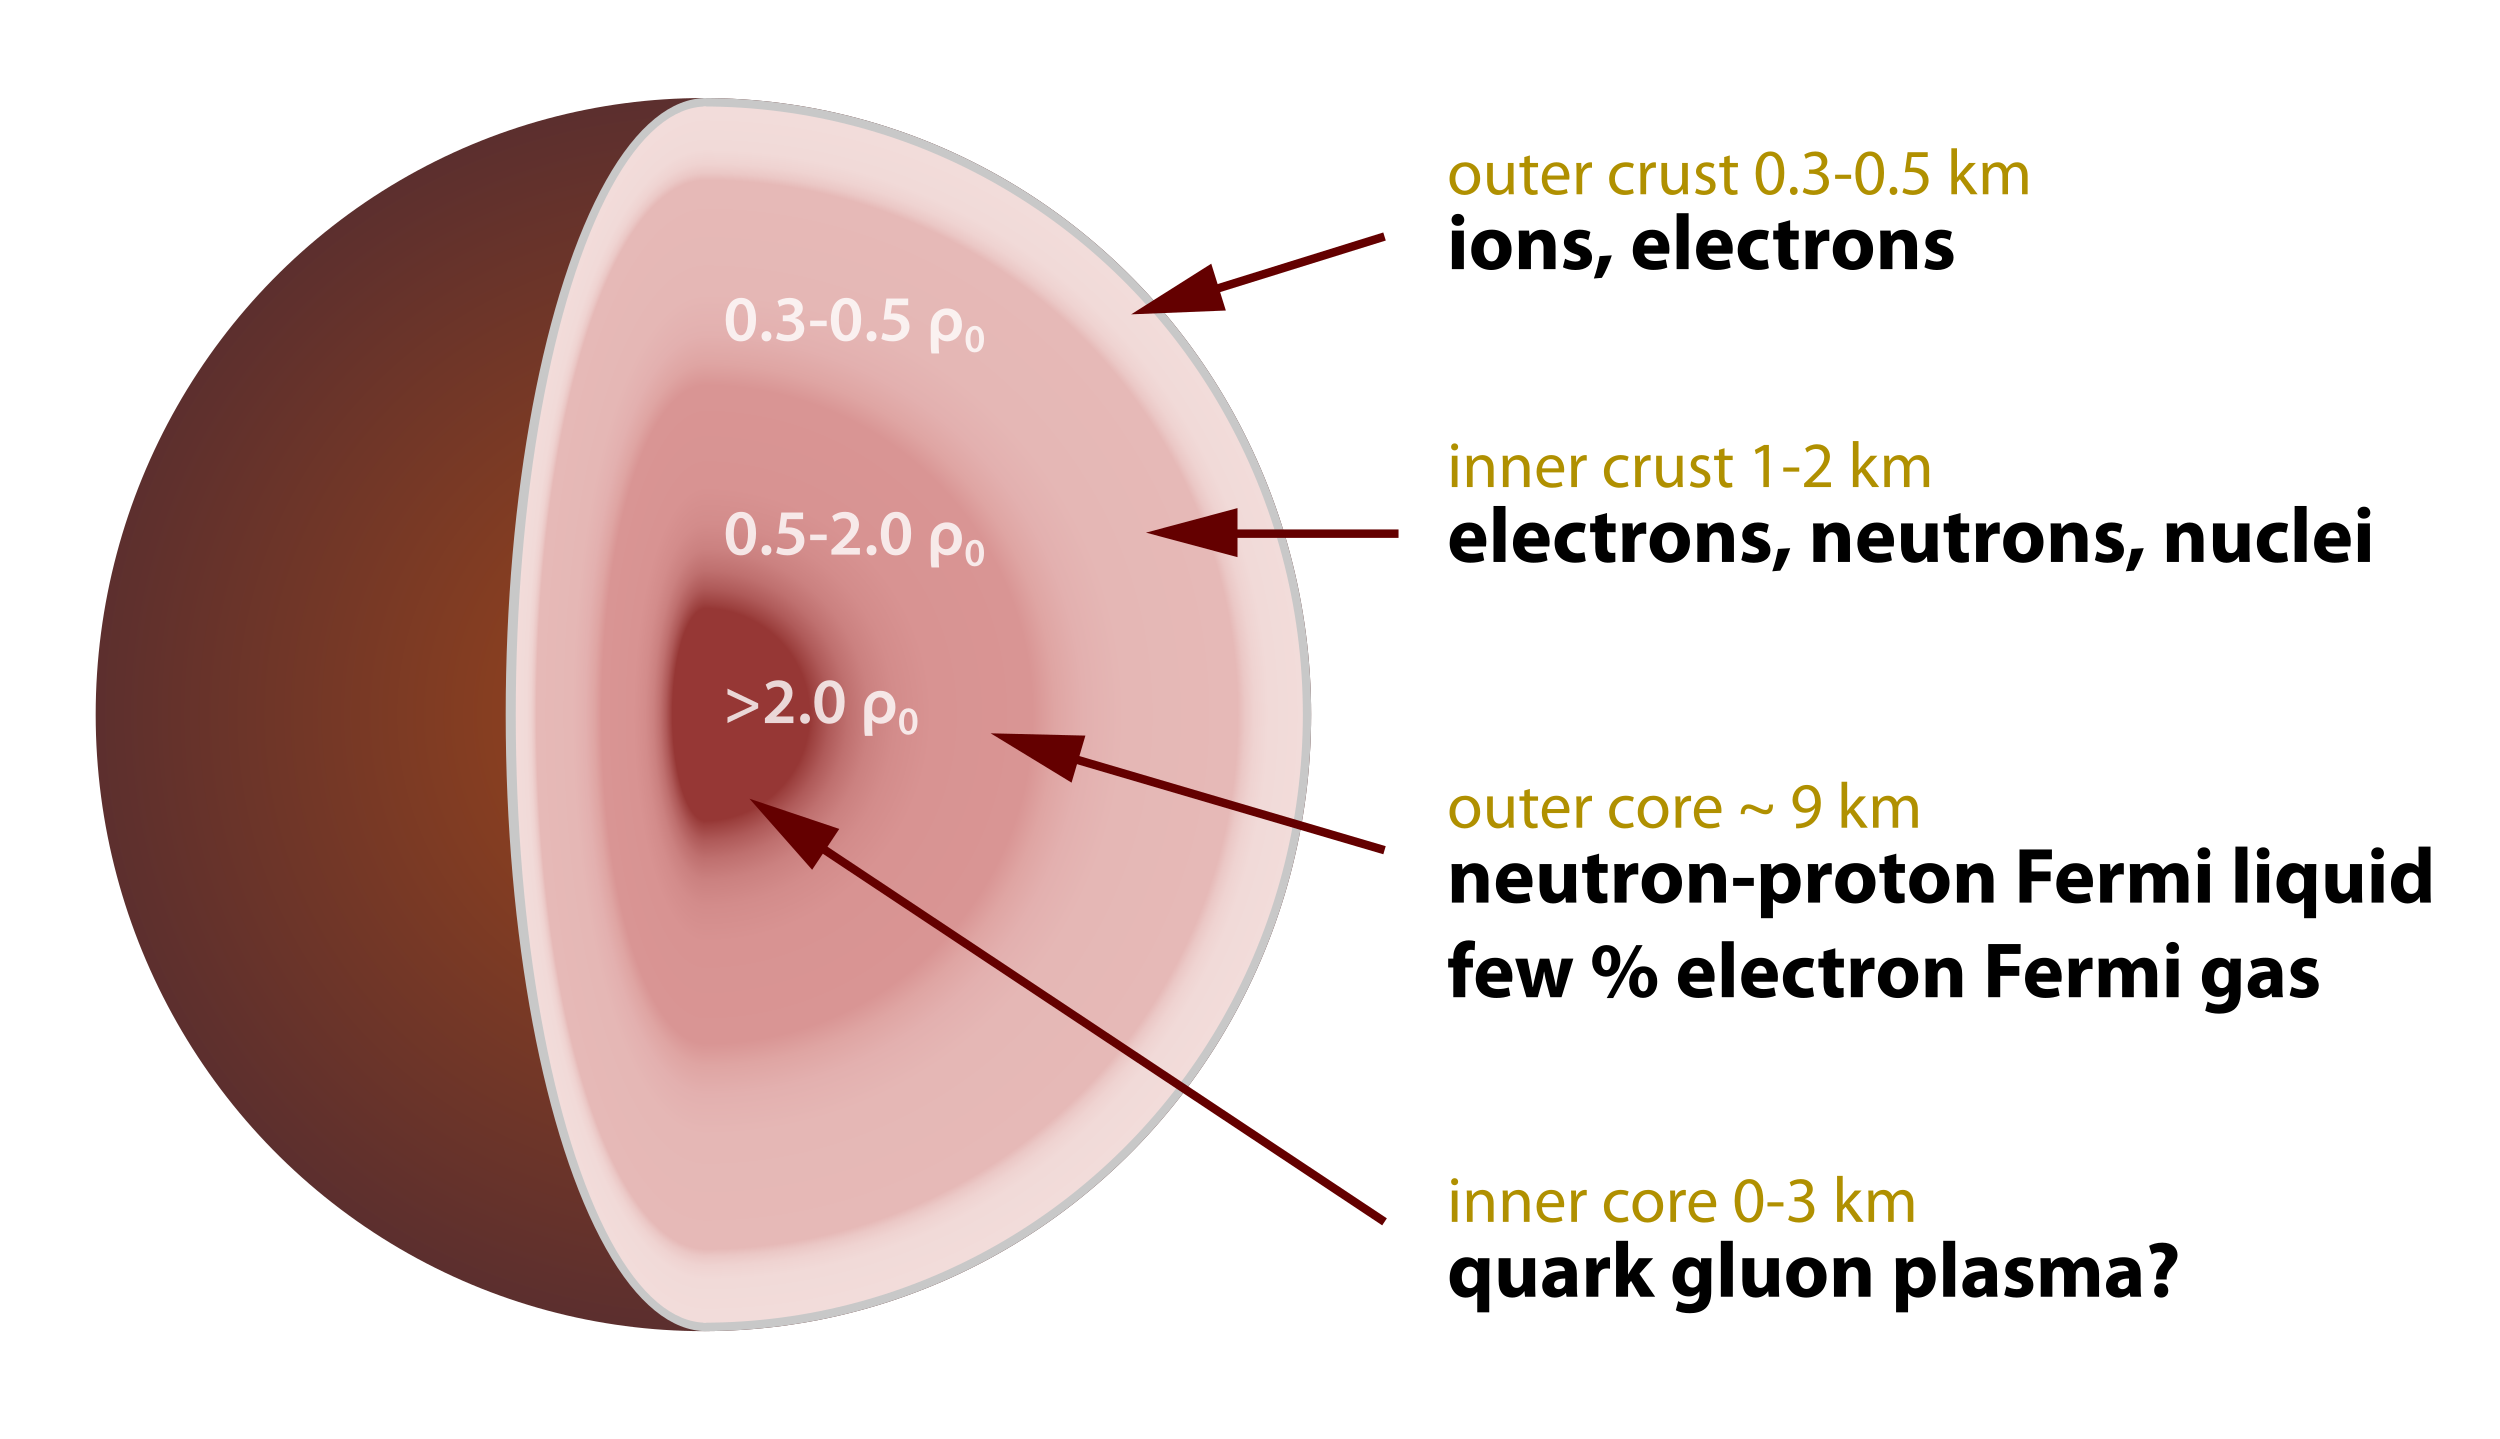 <?xml version="1.0" encoding="utf-8"?>
<!-- Generator: Adobe Illustrator 15.0.1, SVG Export Plug-In . SVG Version: 6.00 Build 0)  -->
<!DOCTYPE svg PUBLIC "-//W3C//DTD SVG 1.1//EN" "http://www.w3.org/Graphics/SVG/1.1/DTD/svg11.dtd">
<svg version="1.1" id="Ebene_1" xmlns="http://www.w3.org/2000/svg" xmlns:xlink="http://www.w3.org/1999/xlink" x="0px" y="0px"
	 width="888px" height="511px" viewBox="0 0 888 511" enable-background="new 0 0 888 511" xml:space="preserve">
<rect fill="#FFFFFF" width="888" height="511"/>
<radialGradient id="SVGID_1_" cx="249.857" cy="253.825" r="217.441" gradientUnits="userSpaceOnUse">
	<stop  offset="0" style="stop-color:#9D461A"/>
	<stop  offset="1" style="stop-color:#5C2F2E"/>
</radialGradient>
<ellipse fill="url(#SVGID_1_)" cx="249.857" cy="253.825" rx="215.871" ry="219"/>
<g>
	<defs>
		<rect id="SVGID_2_" x="113" y="-12" width="137.857" height="539"/>
	</defs>
	<clipPath id="SVGID_3_">
		<use xlink:href="#SVGID_2_"  overflow="visible"/>
	</clipPath>
	<ellipse clip-path="url(#SVGID_3_)" fill="#C8C8C8" cx="250.858" cy="253.825" rx="71.238" ry="219"/>
</g>
<g>
	<defs>
		<rect id="SVGID_4_" x="249.857" y="-81" width="302.143" height="592"/>
	</defs>
	<clipPath id="SVGID_5_">
		<use xlink:href="#SVGID_4_"  overflow="visible"/>
	</clipPath>
	<ellipse clip-path="url(#SVGID_5_)" fill="#C8C8C8" cx="249.857" cy="253.825" rx="215.871" ry="219"/>
</g>
<g>
	<defs>
		<rect id="SVGID_6_" x="34.715" y="26" width="216.143" height="482"/>
	</defs>
	<clipPath id="SVGID_7_">
		<use xlink:href="#SVGID_6_"  overflow="visible"/>
	</clipPath>
	
		<radialGradient id="SVGID_8_" cx="252.77" cy="253.825" r="198.576" gradientTransform="matrix(0.343 0 0 1.08 164.107 -20.306)" gradientUnits="userSpaceOnUse">
		<stop  offset="0.176" style="stop-color:#963735"/>
		<stop  offset="0.183" style="stop-color:#9C403E"/>
		<stop  offset="0.209" style="stop-color:#AF5A59"/>
		<stop  offset="0.239" style="stop-color:#BF706F"/>
		<stop  offset="0.274" style="stop-color:#CB8180"/>
		<stop  offset="0.317" style="stop-color:#D38C8B"/>
		<stop  offset="0.378" style="stop-color:#D89392"/>
		<stop  offset="0.545" style="stop-color:#D99594"/>
		<stop  offset="0.582" style="stop-color:#DFA5A3"/>
		<stop  offset="0.63" style="stop-color:#E3B0AF"/>
		<stop  offset="0.697" style="stop-color:#E5B7B5"/>
		<stop  offset="0.885" style="stop-color:#E6B9B7"/>
		<stop  offset="0.897" style="stop-color:#EBC8C6"/>
		<stop  offset="0.913" style="stop-color:#EFD3D1"/>
		<stop  offset="0.936" style="stop-color:#F1DAD8"/>
		<stop  offset="1" style="stop-color:#F2DCDA"/>
	</radialGradient>
	<ellipse clip-path="url(#SVGID_7_)" fill="url(#SVGID_8_)" cx="250.857" cy="253.825" rx="67.659" ry="216"/>
</g>
<g>
	<defs>
		<rect id="SVGID_9_" x="249.857" y="30" width="271.143" height="478"/>
	</defs>
	<clipPath id="SVGID_10_">
		<use xlink:href="#SVGID_9_"  overflow="visible"/>
	</clipPath>
	<radialGradient id="SVGID_11_" cx="249.857" cy="253.825" r="214.463" gradientUnits="userSpaceOnUse">
		<stop  offset="0.176" style="stop-color:#963735"/>
		<stop  offset="0.183" style="stop-color:#9C403E"/>
		<stop  offset="0.209" style="stop-color:#AF5A59"/>
		<stop  offset="0.239" style="stop-color:#BF706F"/>
		<stop  offset="0.274" style="stop-color:#CB8180"/>
		<stop  offset="0.317" style="stop-color:#D38C8B"/>
		<stop  offset="0.378" style="stop-color:#D89392"/>
		<stop  offset="0.545" style="stop-color:#D99594"/>
		<stop  offset="0.582" style="stop-color:#DFA5A3"/>
		<stop  offset="0.63" style="stop-color:#E3B0AF"/>
		<stop  offset="0.697" style="stop-color:#E5B7B5"/>
		<stop  offset="0.885" style="stop-color:#E6B9B7"/>
		<stop  offset="0.897" style="stop-color:#EBC8C6"/>
		<stop  offset="0.913" style="stop-color:#EFD3D1"/>
		<stop  offset="0.936" style="stop-color:#F1DAD8"/>
		<stop  offset="1" style="stop-color:#F2DCDA"/>
	</radialGradient>
	<ellipse clip-path="url(#SVGID_10_)" fill="url(#SVGID_11_)" cx="249.857" cy="253.825" rx="212.914" ry="216"/>
</g>
<g>
	<g>
		<line fill="none" stroke="#640000" stroke-width="3" stroke-miterlimit="10" x1="288.138" y1="298.707" x2="491.784" y2="434"/>
		<g>
			<polygon fill="#640000" points="288.469,308.951 266.199,283.7 298.115,294.432 			"/>
		</g>
	</g>
</g>
<g>
	<g>
		<line fill="none" stroke="#640000" stroke-width="3" stroke-miterlimit="10" x1="377.271" y1="268.316" x2="491.784" y2="302"/>
		<g>
			<polygon fill="#640000" points="380.618,278.004 351.875,260.471 385.537,261.281 			"/>
		</g>
	</g>
</g>
<g>
	<path fill="#B09000" d="M525.75,63.343c0,4.116-2.874,5.91-5.541,5.91c-2.989,0-5.335-2.208-5.335-5.726
		c0-3.702,2.46-5.887,5.519-5.887C523.589,57.641,525.75,59.963,525.75,63.343z M516.943,63.458c0,2.438,1.38,4.277,3.357,4.277
		c1.932,0,3.38-1.817,3.38-4.323c0-1.885-0.942-4.254-3.334-4.254C517.979,59.158,516.943,61.366,516.943,63.458z"/>
	<path fill="#B09000" d="M537.618,65.942c0,1.172,0.023,2.184,0.093,3.058h-1.794l-0.115-1.816h-0.046
		c-0.506,0.896-1.701,2.069-3.679,2.069c-1.748,0-3.841-0.989-3.841-4.875v-6.507h2.023v6.14c0,2.115,0.667,3.564,2.483,3.564
		c1.357,0,2.3-0.943,2.668-1.862c0.115-0.276,0.184-0.644,0.184-1.035v-6.806h2.023V65.942z"/>
	<path fill="#B09000" d="M543.416,55.203v2.667h2.897v1.541h-2.897v6.001c0,1.38,0.391,2.162,1.518,2.162
		c0.552,0,0.874-0.046,1.173-0.138l0.092,1.541c-0.391,0.138-1.012,0.276-1.794,0.276c-0.942,0-1.701-0.322-2.185-0.851
		c-0.552-0.621-0.781-1.61-0.781-2.92v-6.071h-1.725v-1.541h1.725v-2.07L543.416,55.203z"/>
	<path fill="#B09000" d="M549.58,63.803c0.046,2.736,1.771,3.863,3.816,3.863c1.449,0,2.346-0.253,3.082-0.575l0.368,1.449
		c-0.713,0.322-1.955,0.713-3.726,0.713c-3.427,0-5.473-2.276-5.473-5.634s1.978-5.979,5.22-5.979c3.656,0,4.599,3.173,4.599,5.22
		c0,0.414-0.022,0.713-0.068,0.943H549.58z M555.513,62.354c0.022-1.265-0.529-3.265-2.806-3.265c-2.069,0-2.943,1.862-3.104,3.265
		H555.513z"/>
	<path fill="#B09000" d="M559.977,61.343c0-1.311-0.023-2.438-0.092-3.472h1.771l0.092,2.208h0.069
		c0.506-1.495,1.747-2.438,3.104-2.438c0.207,0,0.368,0.023,0.553,0.046v1.909c-0.207-0.046-0.414-0.046-0.69-0.046
		c-1.426,0-2.438,1.058-2.713,2.576C562.023,62.4,562,62.745,562,63.067V69h-2.023V61.343z"/>
	<path fill="#B09000" d="M580.307,68.609c-0.529,0.253-1.702,0.644-3.196,0.644c-3.357,0-5.542-2.276-5.542-5.68
		c0-3.426,2.346-5.933,5.979-5.933c1.195,0,2.254,0.299,2.806,0.598l-0.46,1.541c-0.483-0.253-1.242-0.529-2.346-0.529
		c-2.553,0-3.933,1.909-3.933,4.208c0,2.576,1.656,4.162,3.863,4.162c1.15,0,1.909-0.276,2.483-0.529L580.307,68.609z"/>
	<path fill="#B09000" d="M582.677,61.343c0-1.311-0.023-2.438-0.092-3.472h1.771l0.092,2.208h0.069
		c0.506-1.495,1.747-2.438,3.104-2.438c0.206,0,0.367,0.023,0.552,0.046v1.909c-0.207-0.046-0.414-0.046-0.69-0.046
		c-1.426,0-2.438,1.058-2.713,2.576c-0.046,0.276-0.069,0.621-0.069,0.943V69h-2.023V61.343z"/>
	<path fill="#B09000" d="M599.511,65.942c0,1.172,0.023,2.184,0.093,3.058h-1.794l-0.115-1.816h-0.046
		c-0.506,0.896-1.701,2.069-3.679,2.069c-1.748,0-3.841-0.989-3.841-4.875v-6.507h2.023v6.14c0,2.115,0.667,3.564,2.483,3.564
		c1.357,0,2.3-0.943,2.668-1.862c0.115-0.276,0.184-0.644,0.184-1.035v-6.806h2.023V65.942z"/>
	<path fill="#B09000" d="M602.595,66.954c0.621,0.368,1.679,0.782,2.69,0.782c1.449,0,2.139-0.713,2.139-1.656
		c0-0.966-0.574-1.472-2.046-2.023c-2.024-0.736-2.967-1.817-2.967-3.15c0-1.793,1.472-3.265,3.84-3.265
		c1.127,0,2.116,0.299,2.714,0.689l-0.483,1.472c-0.437-0.276-1.241-0.667-2.276-0.667c-1.195,0-1.84,0.69-1.84,1.518
		c0,0.92,0.645,1.333,2.093,1.909c1.909,0.713,2.921,1.679,2.921,3.334c0,1.978-1.541,3.357-4.14,3.357
		c-1.219,0-2.346-0.322-3.127-0.782L602.595,66.954z"/>
	<path fill="#B09000" d="M614.416,55.203v2.667h2.897v1.541h-2.897v6.001c0,1.38,0.391,2.162,1.518,2.162
		c0.552,0,0.874-0.046,1.173-0.138l0.092,1.541c-0.391,0.138-1.012,0.276-1.794,0.276c-0.942,0-1.701-0.322-2.185-0.851
		c-0.552-0.621-0.781-1.61-0.781-2.92v-6.071h-1.725v-1.541h1.725v-2.07L614.416,55.203z"/>
	<path fill="#B09000" d="M633.779,61.366c0,5.082-1.908,7.887-5.196,7.887c-2.921,0-4.921-2.736-4.967-7.68
		c0-5.036,2.185-7.772,5.22-7.772C631.963,53.8,633.779,56.605,633.779,61.366z M625.662,61.596c0,3.886,1.196,6.094,3.036,6.094
		c2.046,0,3.035-2.415,3.035-6.232c0-3.679-0.92-6.094-3.035-6.094C626.95,55.364,625.662,57.525,625.662,61.596z"/>
	<path fill="#B09000" d="M635.782,67.804c0-0.828,0.575-1.449,1.38-1.449s1.357,0.598,1.357,1.449c0,0.828-0.553,1.449-1.403,1.449
		C636.335,69.253,635.782,68.632,635.782,67.804z"/>
	<path fill="#B09000" d="M640.865,66.701c0.575,0.345,1.886,0.919,3.312,0.919c2.575,0,3.403-1.632,3.38-2.897
		c-0.022-2.093-1.908-2.99-3.863-2.99h-1.126v-1.518h1.126c1.472,0,3.335-0.759,3.335-2.529c0-1.196-0.759-2.253-2.622-2.253
		c-1.195,0-2.345,0.529-2.989,0.989l-0.552-1.472c0.805-0.575,2.322-1.15,3.933-1.15c2.943,0,4.276,1.748,4.276,3.564
		c0,1.563-0.942,2.874-2.759,3.541v0.046c1.839,0.345,3.311,1.725,3.334,3.817c0,2.391-1.886,4.484-5.45,4.484
		c-1.679,0-3.15-0.529-3.886-1.012L640.865,66.701z"/>
	<path fill="#B09000" d="M657.516,62.056v1.472h-5.68v-1.472H657.516z"/>
	<path fill="#B09000" d="M669.198,61.366c0,5.082-1.908,7.887-5.196,7.887c-2.921,0-4.921-2.736-4.967-7.68
		c0-5.036,2.185-7.772,5.22-7.772C667.382,53.8,669.198,56.605,669.198,61.366z M661.081,61.596c0,3.886,1.196,6.094,3.036,6.094
		c2.046,0,3.035-2.415,3.035-6.232c0-3.679-0.92-6.094-3.035-6.094C662.369,55.364,661.081,57.525,661.081,61.596z"/>
	<path fill="#B09000" d="M671.201,67.804c0-0.828,0.575-1.449,1.38-1.449s1.357,0.598,1.357,1.449c0,0.828-0.553,1.449-1.403,1.449
		C671.754,69.253,671.201,68.632,671.201,67.804z"/>
	<path fill="#B09000" d="M684.724,55.755h-5.703l-0.575,3.84c0.346-0.046,0.667-0.069,1.219-0.069c1.173,0,2.3,0.23,3.22,0.805
		c1.173,0.644,2.139,1.955,2.139,3.817c0,2.92-2.322,5.105-5.564,5.105c-1.633,0-2.99-0.46-3.726-0.92l0.506-1.541
		c0.621,0.368,1.84,0.828,3.22,0.828c1.885,0,3.541-1.242,3.518-3.242c0-1.932-1.311-3.288-4.276-3.288
		c-0.874,0-1.541,0.069-2.093,0.138l0.966-7.174h7.151V55.755z"/>
	<path fill="#B09000" d="M695.121,62.975h0.046c0.275-0.391,0.644-0.874,0.966-1.265l3.288-3.84h2.414l-4.277,4.576L702.456,69
		h-2.483l-3.817-5.335l-1.034,1.15V69h-2.001V52.673h2.001V62.975z"/>
	<path fill="#B09000" d="M704.298,60.883c0-1.173-0.046-2.093-0.092-3.012h1.771l0.092,1.816h0.069
		c0.62-1.058,1.655-2.046,3.518-2.046c1.495,0,2.645,0.919,3.128,2.23h0.046c0.345-0.644,0.805-1.104,1.265-1.449
		c0.667-0.506,1.38-0.782,2.438-0.782c1.494,0,3.679,0.966,3.679,4.829V69h-1.978v-6.278c0-2.161-0.805-3.426-2.414-3.426
		c-1.173,0-2.047,0.851-2.415,1.817c-0.092,0.299-0.16,0.644-0.16,1.012V69h-1.978v-6.668c0-1.771-0.782-3.036-2.323-3.036
		c-1.241,0-2.185,1.012-2.506,2.024c-0.115,0.276-0.161,0.644-0.161,0.989V69h-1.978V60.883z"/>
	<path d="M520.104,78.1c0,1.176-0.867,2.128-2.296,2.128c-1.344,0-2.212-0.952-2.212-2.128c0-1.204,0.896-2.128,2.269-2.128
		S520.076,76.896,520.104,78.1z M515.708,95.6V81.908h4.256V95.6H515.708z"/>
	<path d="M536.904,88.6c0,5.012-3.557,7.308-7.225,7.308c-4.004,0-7.084-2.632-7.084-7.056c0-4.452,2.912-7.28,7.336-7.28
		C534.104,81.572,536.904,84.456,536.904,88.6z M526.992,88.74c0,2.352,0.979,4.116,2.8,4.116c1.68,0,2.716-1.652,2.716-4.144
		c0-2.016-0.784-4.088-2.716-4.088C527.775,84.624,526.992,86.724,526.992,88.74z"/>
	<path d="M539.535,86.276c0-1.708-0.056-3.136-0.112-4.368h3.696l0.196,1.904h0.084c0.56-0.896,1.932-2.212,4.228-2.212
		c2.8,0,4.9,1.876,4.9,5.908V95.6h-4.256v-7.588c0-1.764-0.616-2.968-2.156-2.968c-1.176,0-1.876,0.812-2.185,1.596
		c-0.111,0.28-0.14,0.672-0.14,1.064V95.6h-4.256V86.276z"/>
	<path d="M555.915,91.904c0.784,0.476,2.408,1.008,3.668,1.008c1.288,0,1.82-0.42,1.82-1.12c0-0.728-0.42-1.064-1.988-1.596
		c-2.855-0.952-3.947-2.492-3.92-4.116c0-2.576,2.185-4.508,5.572-4.508c1.596,0,2.996,0.392,3.836,0.812l-0.728,2.94
		c-0.616-0.336-1.82-0.784-2.969-0.784c-1.036,0-1.624,0.42-1.624,1.092c0,0.672,0.532,1.008,2.212,1.596
		c2.604,0.896,3.668,2.24,3.696,4.228c0,2.576-1.988,4.452-5.908,4.452c-1.792,0-3.388-0.42-4.424-0.98L555.915,91.904z"/>
	<path d="M566.136,98.932c0.896-2.492,1.651-5.404,2.044-7.952l4.34-0.28c-0.924,2.856-2.185,5.796-3.528,7.98L566.136,98.932z"/>
	<path d="M584.027,90.112c0.111,1.764,1.876,2.604,3.863,2.604c1.456,0,2.632-0.196,3.78-0.588l0.56,2.884
		c-1.399,0.588-3.107,0.868-4.955,0.868c-4.648,0-7.309-2.688-7.309-6.972c0-3.472,2.156-7.308,6.916-7.308
		c4.424,0,6.104,3.444,6.104,6.832c0,0.728-0.084,1.372-0.141,1.68H584.027z M589.039,87.2c0-1.036-0.448-2.772-2.408-2.772
		c-1.792,0-2.52,1.652-2.632,2.772H589.039z"/>
	<path d="M595.535,75.72h4.256V95.6h-4.256V75.72z"/>
	<path d="M606.512,90.112c0.111,1.764,1.876,2.604,3.863,2.604c1.456,0,2.632-0.196,3.78-0.588l0.56,2.884
		c-1.399,0.588-3.107,0.868-4.955,0.868c-4.648,0-7.309-2.688-7.309-6.972c0-3.472,2.156-7.308,6.916-7.308
		c4.424,0,6.104,3.444,6.104,6.832c0,0.728-0.084,1.372-0.141,1.68H606.512z M611.523,87.2c0-1.036-0.448-2.772-2.408-2.772
		c-1.792,0-2.52,1.652-2.632,2.772H611.523z"/>
	<path d="M628.295,95.236c-0.757,0.364-2.185,0.644-3.809,0.644c-4.424,0-7.252-2.716-7.252-7c0-4.004,2.744-7.28,7.84-7.28
		c1.12,0,2.353,0.196,3.248,0.532l-0.672,3.164c-0.504-0.224-1.26-0.42-2.38-0.42c-2.24,0-3.696,1.596-3.668,3.836
		c0,2.492,1.68,3.836,3.752,3.836c1.008,0,1.792-0.168,2.436-0.448L628.295,95.236z"/>
	<path d="M635.854,78.212v3.696h3.052v3.136h-3.052V90c0,1.652,0.42,2.408,1.681,2.408c0.588,0,0.867-0.028,1.26-0.112l0.027,3.22
		c-0.531,0.196-1.567,0.364-2.743,0.364c-1.372,0-2.521-0.476-3.221-1.176c-0.784-0.812-1.176-2.128-1.176-4.06v-5.6h-1.82v-3.136
		h1.82V79.36L635.854,78.212z"/>
	<path d="M641.37,86.416c0-2.016-0.028-3.332-0.112-4.508h3.641l0.168,2.52h0.111c0.7-2.016,2.353-2.856,3.696-2.856
		c0.392,0,0.588,0.028,0.896,0.084v4.004c-0.337-0.056-0.673-0.112-1.148-0.112c-1.568,0-2.632,0.84-2.912,2.156
		c-0.056,0.28-0.084,0.616-0.084,0.952V95.6h-4.256V86.416z"/>
	<path d="M665.311,88.6c0,5.012-3.557,7.308-7.225,7.308c-4.004,0-7.084-2.632-7.084-7.056c0-4.452,2.912-7.28,7.336-7.28
		C662.51,81.572,665.311,84.456,665.311,88.6z M655.398,88.74c0,2.352,0.979,4.116,2.8,4.116c1.68,0,2.716-1.652,2.716-4.144
		c0-2.016-0.784-4.088-2.716-4.088C656.182,84.624,655.398,86.724,655.398,88.74z"/>
	<path d="M667.941,86.276c0-1.708-0.056-3.136-0.112-4.368h3.696l0.196,1.904h0.084c0.56-0.896,1.932-2.212,4.228-2.212
		c2.8,0,4.9,1.876,4.9,5.908V95.6h-4.256v-7.588c0-1.764-0.616-2.968-2.156-2.968c-1.176,0-1.876,0.812-2.185,1.596
		c-0.111,0.28-0.14,0.672-0.14,1.064V95.6h-4.256V86.276z"/>
	<path d="M684.321,91.904c0.784,0.476,2.408,1.008,3.668,1.008c1.288,0,1.82-0.42,1.82-1.12c0-0.728-0.42-1.064-1.988-1.596
		c-2.855-0.952-3.947-2.492-3.92-4.116c0-2.576,2.185-4.508,5.572-4.508c1.596,0,2.996,0.392,3.836,0.812l-0.728,2.94
		c-0.616-0.336-1.82-0.784-2.969-0.784c-1.036,0-1.624,0.42-1.624,1.092c0,0.672,0.532,1.008,2.212,1.596
		c2.604,0.896,3.668,2.24,3.696,4.228c0,2.576-1.988,4.452-5.908,4.452c-1.792,0-3.388-0.42-4.424-0.98L684.321,91.904z"/>
</g>
<g>
	<path fill="#B09000" d="M517.933,158.743c0,0.69-0.483,1.242-1.288,1.242c-0.736,0-1.219-0.552-1.219-1.242
		s0.506-1.265,1.265-1.265C517.426,157.479,517.933,158.03,517.933,158.743z M515.679,173v-11.129h2.023V173H515.679z"/>
	<path fill="#B09000" d="M521.061,164.883c0-1.173-0.023-2.093-0.092-3.012h1.793l0.115,1.839h0.046
		c0.552-1.035,1.84-2.069,3.68-2.069c1.54,0,3.932,0.919,3.932,4.737V173h-2.023v-6.416c0-1.793-0.667-3.289-2.575-3.289
		c-1.311,0-2.346,0.943-2.714,2.07c-0.092,0.253-0.138,0.598-0.138,0.943V173h-2.023V164.883z"/>
	<path fill="#B09000" d="M533.825,164.883c0-1.173-0.023-2.093-0.092-3.012h1.793l0.115,1.839h0.046
		c0.552-1.035,1.84-2.069,3.68-2.069c1.54,0,3.932,0.919,3.932,4.737V173h-2.023v-6.416c0-1.793-0.667-3.289-2.575-3.289
		c-1.311,0-2.346,0.943-2.714,2.07c-0.092,0.253-0.138,0.598-0.138,0.943V173h-2.023V164.883z"/>
	<path fill="#B09000" d="M547.717,167.803c0.046,2.736,1.771,3.863,3.816,3.863c1.449,0,2.346-0.253,3.082-0.575l0.368,1.449
		c-0.713,0.322-1.955,0.713-3.726,0.713c-3.427,0-5.473-2.276-5.473-5.634s1.978-5.979,5.22-5.979c3.656,0,4.599,3.173,4.599,5.22
		c0,0.414-0.022,0.713-0.068,0.943H547.717z M553.649,166.354c0.022-1.265-0.529-3.265-2.806-3.265
		c-2.069,0-2.943,1.862-3.104,3.265H553.649z"/>
	<path fill="#B09000" d="M558.113,165.343c0-1.311-0.023-2.438-0.092-3.472h1.771l0.092,2.208h0.069
		c0.506-1.495,1.747-2.438,3.104-2.438c0.207,0,0.368,0.023,0.553,0.046v1.909c-0.207-0.046-0.414-0.046-0.69-0.046
		c-1.426,0-2.438,1.058-2.713,2.576c-0.046,0.276-0.069,0.621-0.069,0.943V173h-2.023V165.343z"/>
	<path fill="#B09000" d="M578.443,172.609c-0.529,0.253-1.702,0.644-3.196,0.644c-3.357,0-5.542-2.276-5.542-5.68
		c0-3.426,2.346-5.933,5.979-5.933c1.195,0,2.254,0.299,2.806,0.598l-0.46,1.541c-0.483-0.253-1.242-0.529-2.346-0.529
		c-2.553,0-3.933,1.909-3.933,4.208c0,2.576,1.656,4.162,3.863,4.162c1.15,0,1.909-0.276,2.483-0.529L578.443,172.609z"/>
	<path fill="#B09000" d="M580.813,165.343c0-1.311-0.023-2.438-0.092-3.472h1.771l0.092,2.208h0.069
		c0.506-1.495,1.747-2.438,3.104-2.438c0.206,0,0.367,0.023,0.552,0.046v1.909c-0.207-0.046-0.414-0.046-0.69-0.046
		c-1.426,0-2.438,1.058-2.713,2.576c-0.046,0.276-0.069,0.621-0.069,0.943V173h-2.023V165.343z"/>
	<path fill="#B09000" d="M597.647,169.942c0,1.172,0.023,2.184,0.093,3.058h-1.794l-0.115-1.816h-0.046
		c-0.506,0.896-1.701,2.069-3.679,2.069c-1.748,0-3.841-0.989-3.841-4.875v-6.507h2.023v6.14c0,2.115,0.667,3.564,2.483,3.564
		c1.357,0,2.3-0.943,2.668-1.862c0.115-0.276,0.184-0.644,0.184-1.035v-6.806h2.023V169.942z"/>
	<path fill="#B09000" d="M600.731,170.954c0.621,0.368,1.679,0.782,2.69,0.782c1.449,0,2.139-0.713,2.139-1.656
		c0-0.966-0.574-1.472-2.046-2.023c-2.024-0.736-2.967-1.817-2.967-3.15c0-1.793,1.472-3.265,3.84-3.265
		c1.127,0,2.116,0.299,2.714,0.689l-0.483,1.472c-0.437-0.276-1.241-0.667-2.276-0.667c-1.195,0-1.84,0.69-1.84,1.518
		c0,0.92,0.645,1.333,2.093,1.909c1.909,0.713,2.921,1.679,2.921,3.334c0,1.978-1.541,3.357-4.14,3.357
		c-1.219,0-2.346-0.322-3.127-0.782L600.731,170.954z"/>
	<path fill="#B09000" d="M612.553,159.203v2.667h2.897v1.541h-2.897v6.001c0,1.38,0.391,2.162,1.518,2.162
		c0.552,0,0.874-0.046,1.173-0.138l0.092,1.541c-0.391,0.138-1.012,0.276-1.794,0.276c-0.942,0-1.701-0.322-2.185-0.851
		c-0.552-0.621-0.781-1.61-0.781-2.92v-6.071h-1.725v-1.541h1.725v-2.07L612.553,159.203z"/>
	<path fill="#B09000" d="M626.353,159.939h-0.046l-2.599,1.402l-0.391-1.541l3.266-1.748h1.725V173h-1.955V159.939z"/>
	<path fill="#B09000" d="M639.093,166.056v1.472h-5.68v-1.472H639.093z"/>
	<path fill="#B09000" d="M640.82,173v-1.242l1.586-1.541c3.817-3.633,5.565-5.565,5.565-7.818c0-1.518-0.713-2.92-2.943-2.92
		c-1.357,0-2.483,0.69-3.174,1.265l-0.644-1.426c1.012-0.851,2.507-1.518,4.208-1.518c3.22,0,4.576,2.208,4.576,4.346
		c0,2.759-2.001,4.99-5.151,8.025l-1.173,1.104v0.046h6.692V173H640.82z"/>
	<path fill="#B09000" d="M660.139,166.975h0.046c0.275-0.391,0.644-0.874,0.966-1.265l3.288-3.84h2.414l-4.277,4.576l4.898,6.554
		h-2.483l-3.817-5.335l-1.034,1.15V173h-2.001v-16.327h2.001V166.975z"/>
	<path fill="#B09000" d="M669.315,164.883c0-1.173-0.046-2.093-0.092-3.012h1.771l0.092,1.816h0.069
		c0.62-1.058,1.655-2.046,3.518-2.046c1.495,0,2.645,0.919,3.128,2.23h0.046c0.345-0.644,0.805-1.104,1.265-1.449
		c0.667-0.506,1.38-0.782,2.438-0.782c1.494,0,3.679,0.966,3.679,4.829V173h-1.978v-6.278c0-2.161-0.805-3.426-2.414-3.426
		c-1.173,0-2.047,0.851-2.415,1.817c-0.092,0.299-0.16,0.644-0.16,1.012V173h-1.978v-6.668c0-1.771-0.782-3.036-2.323-3.036
		c-1.241,0-2.185,1.012-2.506,2.024c-0.115,0.276-0.161,0.644-0.161,0.989V173h-1.978V164.883z"/>
	<path d="M518.984,194.112c0.111,1.764,1.876,2.604,3.863,2.604c1.456,0,2.632-0.196,3.78-0.588l0.56,2.884
		c-1.399,0.588-3.107,0.868-4.955,0.868c-4.648,0-7.309-2.688-7.309-6.972c0-3.472,2.156-7.308,6.916-7.308
		c4.424,0,6.104,3.444,6.104,6.832c0,0.728-0.084,1.372-0.141,1.68H518.984z M523.996,191.2c0-1.036-0.448-2.772-2.408-2.772
		c-1.792,0-2.52,1.652-2.632,2.772H523.996z"/>
	<path d="M530.492,179.72h4.256v19.88h-4.256V179.72z"/>
	<path d="M541.468,194.112c0.111,1.764,1.876,2.604,3.863,2.604c1.456,0,2.632-0.196,3.78-0.588l0.56,2.884
		c-1.399,0.588-3.107,0.868-4.955,0.868c-4.648,0-7.309-2.688-7.309-6.972c0-3.472,2.156-7.308,6.916-7.308
		c4.424,0,6.104,3.444,6.104,6.832c0,0.728-0.084,1.372-0.141,1.68H541.468z M546.479,191.2c0-1.036-0.448-2.772-2.408-2.772
		c-1.792,0-2.52,1.652-2.632,2.772H546.479z"/>
	<path d="M563.252,199.236c-0.757,0.364-2.185,0.644-3.809,0.644c-4.424,0-7.252-2.716-7.252-7c0-4.004,2.744-7.28,7.84-7.28
		c1.12,0,2.353,0.196,3.248,0.532l-0.672,3.164c-0.504-0.224-1.26-0.42-2.38-0.42c-2.24,0-3.696,1.596-3.668,3.836
		c0,2.492,1.68,3.836,3.752,3.836c1.008,0,1.792-0.168,2.436-0.448L563.252,199.236z"/>
	<path d="M570.812,182.212v3.696h3.052v3.136h-3.052V194c0,1.652,0.42,2.408,1.681,2.408c0.588,0,0.867-0.028,1.26-0.112l0.027,3.22
		c-0.531,0.196-1.567,0.364-2.743,0.364c-1.372,0-2.521-0.476-3.221-1.176c-0.784-0.812-1.176-2.128-1.176-4.06v-5.6h-1.82v-3.136
		h1.82v-2.548L570.812,182.212z"/>
	<path d="M576.327,190.416c0-2.016-0.028-3.332-0.112-4.508h3.641l0.168,2.52h0.111c0.7-2.016,2.353-2.856,3.696-2.856
		c0.392,0,0.588,0.028,0.896,0.084v4.004c-0.337-0.056-0.673-0.112-1.148-0.112c-1.568,0-2.632,0.84-2.912,2.156
		c-0.056,0.28-0.084,0.616-0.084,0.952v6.944h-4.256V190.416z"/>
	<path d="M600.268,192.6c0,5.012-3.557,7.308-7.225,7.308c-4.004,0-7.084-2.632-7.084-7.056c0-4.452,2.912-7.28,7.336-7.28
		C597.467,185.572,600.268,188.456,600.268,192.6z M590.355,192.74c0,2.352,0.979,4.116,2.8,4.116c1.68,0,2.716-1.652,2.716-4.144
		c0-2.016-0.784-4.088-2.716-4.088C591.139,188.624,590.355,190.724,590.355,192.74z"/>
	<path d="M602.898,190.276c0-1.708-0.056-3.136-0.112-4.368h3.696l0.196,1.904h0.084c0.56-0.896,1.932-2.212,4.228-2.212
		c2.8,0,4.9,1.876,4.9,5.908v8.092h-4.256v-7.588c0-1.764-0.616-2.968-2.156-2.968c-1.176,0-1.876,0.812-2.185,1.596
		c-0.111,0.28-0.14,0.672-0.14,1.064v7.896h-4.256V190.276z"/>
	<path d="M619.278,195.904c0.784,0.476,2.408,1.008,3.668,1.008c1.288,0,1.82-0.42,1.82-1.12c0-0.728-0.42-1.064-1.988-1.596
		c-2.855-0.952-3.947-2.492-3.92-4.116c0-2.576,2.185-4.508,5.572-4.508c1.596,0,2.996,0.392,3.836,0.812l-0.728,2.94
		c-0.616-0.336-1.82-0.784-2.969-0.784c-1.036,0-1.624,0.42-1.624,1.092c0,0.672,0.532,1.008,2.212,1.596
		c2.604,0.896,3.668,2.24,3.696,4.228c0,2.576-1.988,4.452-5.908,4.452c-1.792,0-3.388-0.42-4.424-0.98L619.278,195.904z"/>
	<path d="M629.499,202.932c0.896-2.492,1.651-5.404,2.044-7.952l4.34-0.28c-0.924,2.856-2.185,5.796-3.528,7.98L629.499,202.932z"/>
	<path d="M644.114,190.276c0-1.708-0.056-3.136-0.112-4.368h3.696l0.196,1.904h0.084c0.56-0.896,1.932-2.212,4.228-2.212
		c2.8,0,4.9,1.876,4.9,5.908v8.092h-4.256v-7.588c0-1.764-0.616-2.968-2.156-2.968c-1.176,0-1.876,0.812-2.185,1.596
		c-0.111,0.28-0.14,0.672-0.14,1.064v7.896h-4.256V190.276z"/>
	<path d="M663.799,194.112c0.111,1.764,1.876,2.604,3.863,2.604c1.456,0,2.632-0.196,3.78-0.588l0.56,2.884
		c-1.399,0.588-3.107,0.868-4.955,0.868c-4.648,0-7.309-2.688-7.309-6.972c0-3.472,2.156-7.308,6.916-7.308
		c4.424,0,6.104,3.444,6.104,6.832c0,0.728-0.084,1.372-0.141,1.68H663.799z M668.811,191.2c0-1.036-0.448-2.772-2.408-2.772
		c-1.792,0-2.52,1.652-2.632,2.772H668.811z"/>
	<path d="M688.215,195.204c0,1.792,0.056,3.248,0.111,4.396h-3.695l-0.196-1.932h-0.084c-0.532,0.84-1.82,2.24-4.284,2.24
		c-2.8,0-4.815-1.736-4.815-5.964v-8.036h4.256v7.364c0,1.988,0.644,3.192,2.155,3.192c1.177,0,1.877-0.812,2.129-1.484
		c0.111-0.252,0.168-0.56,0.168-0.924v-8.148h4.256V195.204z"/>
	<path d="M696.39,182.212v3.696h3.052v3.136h-3.052V194c0,1.652,0.42,2.408,1.681,2.408c0.588,0,0.867-0.028,1.26-0.112l0.027,3.22
		c-0.531,0.196-1.567,0.364-2.743,0.364c-1.372,0-2.521-0.476-3.221-1.176c-0.784-0.812-1.176-2.128-1.176-4.06v-5.6h-1.82v-3.136
		h1.82v-2.548L696.39,182.212z"/>
	<path d="M701.905,190.416c0-2.016-0.028-3.332-0.112-4.508h3.641l0.168,2.52h0.111c0.7-2.016,2.353-2.856,3.696-2.856
		c0.392,0,0.588,0.028,0.896,0.084v4.004c-0.337-0.056-0.673-0.112-1.148-0.112c-1.568,0-2.632,0.84-2.912,2.156
		c-0.056,0.28-0.084,0.616-0.084,0.952v6.944h-4.256V190.416z"/>
	<path d="M725.846,192.6c0,5.012-3.557,7.308-7.225,7.308c-4.004,0-7.084-2.632-7.084-7.056c0-4.452,2.912-7.28,7.336-7.28
		C723.045,185.572,725.846,188.456,725.846,192.6z M715.934,192.74c0,2.352,0.979,4.116,2.8,4.116c1.68,0,2.716-1.652,2.716-4.144
		c0-2.016-0.784-4.088-2.716-4.088C716.717,188.624,715.934,190.724,715.934,192.74z"/>
	<path d="M728.478,190.276c0-1.708-0.056-3.136-0.112-4.368h3.696l0.196,1.904h0.084c0.56-0.896,1.932-2.212,4.228-2.212
		c2.8,0,4.9,1.876,4.9,5.908v8.092h-4.256v-7.588c0-1.764-0.616-2.968-2.156-2.968c-1.176,0-1.876,0.812-2.185,1.596
		c-0.111,0.28-0.14,0.672-0.14,1.064v7.896h-4.256V190.276z"/>
	<path d="M744.857,195.904c0.784,0.476,2.408,1.008,3.668,1.008c1.288,0,1.82-0.42,1.82-1.12c0-0.728-0.42-1.064-1.988-1.596
		c-2.855-0.952-3.947-2.492-3.92-4.116c0-2.576,2.185-4.508,5.572-4.508c1.596,0,2.996,0.392,3.836,0.812l-0.728,2.94
		c-0.616-0.336-1.82-0.784-2.969-0.784c-1.036,0-1.624,0.42-1.624,1.092c0,0.672,0.532,1.008,2.212,1.596
		c2.604,0.896,3.668,2.24,3.696,4.228c0,2.576-1.988,4.452-5.908,4.452c-1.792,0-3.388-0.42-4.424-0.98L744.857,195.904z"/>
	<path d="M755.077,202.932c0.896-2.492,1.651-5.404,2.044-7.952l4.34-0.28c-0.924,2.856-2.185,5.796-3.528,7.98L755.077,202.932z"/>
	<path d="M769.693,190.276c0-1.708-0.056-3.136-0.112-4.368h3.696l0.196,1.904h0.084c0.56-0.896,1.932-2.212,4.228-2.212
		c2.8,0,4.9,1.876,4.9,5.908v8.092h-4.256v-7.588c0-1.764-0.616-2.968-2.156-2.968c-1.176,0-1.876,0.812-2.185,1.596
		c-0.111,0.28-0.14,0.672-0.14,1.064v7.896h-4.256V190.276z"/>
	<path d="M799.009,195.204c0,1.792,0.056,3.248,0.111,4.396h-3.695l-0.196-1.932h-0.084c-0.532,0.84-1.82,2.24-4.284,2.24
		c-2.8,0-4.815-1.736-4.815-5.964v-8.036h4.256v7.364c0,1.988,0.644,3.192,2.156,3.192c1.176,0,1.876-0.812,2.128-1.484
		c0.111-0.252,0.168-0.56,0.168-0.924v-8.148h4.256V195.204z"/>
	<path d="M812.701,199.236c-0.757,0.364-2.185,0.644-3.809,0.644c-4.424,0-7.252-2.716-7.252-7c0-4.004,2.744-7.28,7.84-7.28
		c1.12,0,2.353,0.196,3.248,0.532l-0.672,3.164c-0.504-0.224-1.26-0.42-2.38-0.42c-2.24,0-3.696,1.596-3.668,3.836
		c0,2.492,1.68,3.836,3.752,3.836c1.008,0,1.792-0.168,2.436-0.448L812.701,199.236z"/>
	<path d="M815.053,179.72h4.256v19.88h-4.256V179.72z"/>
	<path d="M826.028,194.112c0.111,1.764,1.876,2.604,3.863,2.604c1.456,0,2.632-0.196,3.78-0.588l0.56,2.884
		c-1.399,0.588-3.107,0.868-4.955,0.868c-4.648,0-7.309-2.688-7.309-6.972c0-3.472,2.156-7.308,6.916-7.308
		c4.424,0,6.104,3.444,6.104,6.832c0,0.728-0.084,1.372-0.141,1.68H826.028z M831.04,191.2c0-1.036-0.448-2.772-2.408-2.772
		c-1.792,0-2.52,1.652-2.632,2.772H831.04z"/>
	<path d="M841.932,182.1c0,1.176-0.867,2.128-2.296,2.128c-1.344,0-2.212-0.952-2.212-2.128c0-1.204,0.896-2.128,2.269-2.128
		S841.904,180.896,841.932,182.1z M837.536,199.6v-13.692h4.256V199.6H837.536z"/>
</g>
<g>
	<path fill="#B09000" d="M525.75,288.344c0,4.115-2.874,5.909-5.541,5.909c-2.989,0-5.335-2.208-5.335-5.726
		c0-3.702,2.46-5.887,5.519-5.887C523.589,282.641,525.75,284.963,525.75,288.344z M516.943,288.458c0,2.438,1.38,4.277,3.357,4.277
		c1.932,0,3.38-1.817,3.38-4.323c0-1.885-0.942-4.254-3.334-4.254C517.979,284.158,516.943,286.365,516.943,288.458z"/>
	<path fill="#B09000" d="M537.618,290.941c0,1.173,0.023,2.185,0.093,3.059h-1.794l-0.115-1.816h-0.046
		c-0.506,0.896-1.701,2.069-3.679,2.069c-1.748,0-3.841-0.989-3.841-4.875v-6.507h2.023v6.139c0,2.115,0.667,3.564,2.483,3.564
		c1.357,0,2.3-0.943,2.668-1.862c0.115-0.276,0.184-0.644,0.184-1.035v-6.806h2.023V290.941z"/>
	<path fill="#B09000" d="M543.416,280.203v2.668h2.897v1.54h-2.897v6.001c0,1.381,0.391,2.162,1.518,2.162
		c0.552,0,0.874-0.046,1.173-0.138l0.092,1.54c-0.391,0.139-1.012,0.276-1.794,0.276c-0.942,0-1.701-0.321-2.185-0.851
		c-0.552-0.621-0.781-1.609-0.781-2.92v-6.071h-1.725v-1.54h1.725v-2.07L543.416,280.203z"/>
	<path fill="#B09000" d="M549.58,288.803c0.046,2.736,1.771,3.863,3.816,3.863c1.449,0,2.346-0.252,3.082-0.574l0.368,1.448
		c-0.713,0.321-1.955,0.713-3.726,0.713c-3.427,0-5.473-2.276-5.473-5.634s1.978-5.979,5.22-5.979c3.656,0,4.599,3.174,4.599,5.22
		c0,0.414-0.022,0.713-0.068,0.942H549.58z M555.513,287.354c0.022-1.265-0.529-3.265-2.806-3.265c-2.069,0-2.943,1.861-3.104,3.265
		H555.513z"/>
	<path fill="#B09000" d="M559.977,286.343c0-1.312-0.023-2.438-0.092-3.472h1.771l0.092,2.207h0.069
		c0.506-1.494,1.747-2.438,3.104-2.438c0.207,0,0.368,0.023,0.553,0.046v1.909c-0.207-0.047-0.414-0.047-0.69-0.047
		c-1.426,0-2.438,1.059-2.713,2.576c-0.046,0.275-0.069,0.62-0.069,0.942V294h-2.023V286.343z"/>
	<path fill="#B09000" d="M580.307,293.609c-0.529,0.252-1.702,0.644-3.196,0.644c-3.357,0-5.542-2.276-5.542-5.68
		c0-3.427,2.346-5.933,5.979-5.933c1.195,0,2.254,0.299,2.806,0.598l-0.46,1.541c-0.483-0.254-1.242-0.529-2.346-0.529
		c-2.553,0-3.933,1.908-3.933,4.208c0,2.575,1.656,4.162,3.863,4.162c1.15,0,1.909-0.276,2.483-0.528L580.307,293.609z"/>
	<path fill="#B09000" d="M592.61,288.344c0,4.115-2.874,5.909-5.541,5.909c-2.989,0-5.335-2.208-5.335-5.726
		c0-3.702,2.46-5.887,5.519-5.887C590.449,282.641,592.61,284.963,592.61,288.344z M583.804,288.458c0,2.438,1.38,4.277,3.357,4.277
		c1.932,0,3.38-1.817,3.38-4.323c0-1.885-0.942-4.254-3.334-4.254C584.839,284.158,583.804,286.365,583.804,288.458z"/>
	<path fill="#B09000" d="M595.166,286.343c0-1.312-0.023-2.438-0.092-3.472h1.771l0.092,2.207h0.069
		c0.506-1.494,1.747-2.438,3.104-2.438c0.207,0,0.368,0.023,0.553,0.046v1.909c-0.207-0.047-0.414-0.047-0.69-0.047
		c-1.426,0-2.438,1.059-2.713,2.576c-0.046,0.275-0.069,0.62-0.069,0.942V294h-2.023V286.343z"/>
	<path fill="#B09000" d="M603.584,288.803c0.046,2.736,1.771,3.863,3.816,3.863c1.449,0,2.346-0.252,3.082-0.574l0.368,1.448
		c-0.713,0.321-1.955,0.713-3.726,0.713c-3.427,0-5.473-2.276-5.473-5.634s1.978-5.979,5.22-5.979c3.656,0,4.599,3.174,4.599,5.22
		c0,0.414-0.022,0.713-0.068,0.942H603.584z M609.517,287.354c0.022-1.265-0.529-3.265-2.806-3.265
		c-2.069,0-2.943,1.861-3.104,3.265H609.517z"/>
	<path fill="#B09000" d="M618.304,289.171c-0.069-2.3,1.149-3.472,2.736-3.472c0.966,0,1.701,0.299,3.266,1.034
		c1.149,0.552,2,0.966,2.851,0.966c0.828,0,1.219-0.666,1.242-1.932h1.356c0.115,2.553-1.195,3.473-2.621,3.473
		c-0.92,0-1.748-0.276-3.335-1.012c-1.08-0.529-1.931-1.012-2.759-1.012s-1.334,0.574-1.356,1.954H618.304z"/>
	<path fill="#B09000" d="M637.969,292.574c0.437,0.046,0.942,0,1.632-0.068c1.173-0.162,2.276-0.621,3.128-1.449
		c0.988-0.896,1.701-2.207,1.978-3.955h-0.069c-0.828,1.012-2.023,1.586-3.541,1.586c-2.668,0-4.393-2.023-4.393-4.575
		c0-2.829,2.047-5.312,5.105-5.312s4.943,2.46,4.943,6.323c0,3.265-1.104,5.564-2.575,6.99c-1.149,1.127-2.736,1.817-4.346,2.001
		c-0.736,0.115-1.38,0.138-1.862,0.115V292.574z M638.704,283.997c0,1.862,1.127,3.173,2.874,3.173c1.357,0,2.415-0.666,2.943-1.563
		c0.115-0.207,0.185-0.414,0.185-0.76c0-2.553-0.943-4.507-3.082-4.507C639.923,280.341,638.704,281.858,638.704,283.997z"/>
	<path fill="#B09000" d="M656.113,287.975h0.047c0.275-0.391,0.644-0.873,0.966-1.264l3.288-3.84h2.414l-4.277,4.575l4.898,6.554
		h-2.483l-3.817-5.335l-1.035,1.149V294h-2v-16.326h2V287.975z"/>
	<path fill="#B09000" d="M665.291,285.883c0-1.173-0.046-2.093-0.092-3.012h1.771l0.092,1.816h0.069
		c0.62-1.059,1.655-2.047,3.518-2.047c1.495,0,2.645,0.92,3.128,2.23h0.046c0.345-0.645,0.805-1.104,1.265-1.449
		c0.667-0.506,1.38-0.781,2.438-0.781c1.494,0,3.679,0.966,3.679,4.828V294h-1.978v-6.277c0-2.162-0.805-3.427-2.414-3.427
		c-1.173,0-2.047,0.851-2.415,1.817c-0.092,0.299-0.16,0.643-0.16,1.012V294h-1.978v-6.668c0-1.771-0.782-3.036-2.323-3.036
		c-1.241,0-2.185,1.013-2.506,2.024c-0.115,0.275-0.161,0.643-0.161,0.988V294h-1.978V285.883z"/>
	<path d="M515.708,311.276c0-1.708-0.056-3.136-0.112-4.368h3.696l0.196,1.904h0.084c0.56-0.896,1.932-2.213,4.228-2.213
		c2.8,0,4.9,1.877,4.9,5.908v8.092h-4.256v-7.588c0-1.764-0.616-2.968-2.156-2.968c-1.176,0-1.876,0.812-2.185,1.597
		c-0.111,0.279-0.14,0.672-0.14,1.063v7.896h-4.256V311.276z"/>
	<path d="M535.393,315.112c0.111,1.764,1.876,2.604,3.863,2.604c1.456,0,2.632-0.197,3.78-0.589l0.56,2.884
		c-1.399,0.588-3.107,0.868-4.955,0.868c-4.648,0-7.309-2.688-7.309-6.972c0-3.473,2.156-7.309,6.916-7.309
		c4.424,0,6.104,3.444,6.104,6.832c0,0.729-0.084,1.373-0.141,1.681H535.393z M540.404,312.2c0-1.036-0.448-2.772-2.408-2.772
		c-1.792,0-2.52,1.652-2.632,2.772H540.404z"/>
	<path d="M559.809,316.204c0,1.792,0.056,3.248,0.111,4.396h-3.695l-0.196-1.932h-0.084c-0.532,0.84-1.82,2.24-4.284,2.24
		c-2.8,0-4.815-1.736-4.815-5.964v-8.036h4.256v7.363c0,1.988,0.644,3.192,2.155,3.192c1.177,0,1.877-0.812,2.129-1.483
		c0.111-0.252,0.168-0.561,0.168-0.924v-8.148h4.256V316.204z"/>
	<path d="M567.983,303.213v3.695h3.052v3.136h-3.052V315c0,1.652,0.42,2.408,1.681,2.408c0.588,0,0.867-0.028,1.26-0.112l0.027,3.22
		c-0.531,0.196-1.567,0.364-2.743,0.364c-1.372,0-2.521-0.476-3.221-1.176c-0.784-0.812-1.176-2.128-1.176-4.06v-5.601h-1.82v-3.136
		h1.82v-2.548L567.983,303.213z"/>
	<path d="M573.499,311.416c0-2.016-0.028-3.332-0.112-4.508h3.641l0.168,2.52h0.111c0.7-2.016,2.353-2.855,3.696-2.855
		c0.392,0,0.588,0.027,0.896,0.084v4.004c-0.337-0.057-0.673-0.111-1.148-0.111c-1.568,0-2.632,0.84-2.912,2.155
		c-0.056,0.28-0.084,0.616-0.084,0.952v6.943h-4.256V311.416z"/>
	<path d="M597.439,313.6c0,5.013-3.557,7.309-7.225,7.309c-4.004,0-7.084-2.633-7.084-7.057c0-4.451,2.912-7.279,7.336-7.279
		C594.639,306.572,597.439,309.456,597.439,313.6z M587.527,313.74c0,2.352,0.979,4.115,2.8,4.115c1.68,0,2.716-1.651,2.716-4.144
		c0-2.016-0.784-4.088-2.716-4.088C588.311,309.624,587.527,311.725,587.527,313.74z"/>
	<path d="M600.071,311.276c0-1.708-0.056-3.136-0.112-4.368h3.696l0.196,1.904h0.084c0.56-0.896,1.932-2.213,4.228-2.213
		c2.8,0,4.9,1.877,4.9,5.908v8.092h-4.256v-7.588c0-1.764-0.616-2.968-2.156-2.968c-1.176,0-1.876,0.812-2.185,1.597
		c-0.111,0.279-0.14,0.672-0.14,1.063v7.896h-4.256V311.276z"/>
	<path d="M622.947,311.836v2.828h-7.336v-2.828H622.947z"/>
	<path d="M625.495,311.5c0-1.792-0.056-3.304-0.112-4.592h3.696l0.196,1.904h0.056c1.008-1.428,2.576-2.213,4.564-2.213
		c2.995,0,5.684,2.604,5.684,6.973c0,4.984-3.164,7.336-6.216,7.336c-1.652,0-2.94-0.672-3.557-1.568h-0.056v6.805h-4.256V311.5z
		 M629.751,314.721c0,0.336,0.028,0.615,0.084,0.896c0.28,1.147,1.26,2.017,2.492,2.017c1.848,0,2.939-1.541,2.939-3.865
		c0-2.184-0.979-3.836-2.884-3.836c-1.204,0-2.268,0.896-2.548,2.156c-0.056,0.225-0.084,0.504-0.084,0.756V314.721z"/>
	<path d="M642.238,311.416c0-2.016-0.028-3.332-0.112-4.508h3.641l0.168,2.52h0.111c0.7-2.016,2.353-2.855,3.696-2.855
		c0.392,0,0.588,0.027,0.896,0.084v4.004c-0.337-0.057-0.673-0.111-1.148-0.111c-1.568,0-2.632,0.84-2.912,2.155
		c-0.056,0.28-0.084,0.616-0.084,0.952v6.943h-4.256V311.416z"/>
	<path d="M666.178,313.6c0,5.013-3.556,7.309-7.224,7.309c-4.004,0-7.084-2.633-7.084-7.057c0-4.451,2.912-7.279,7.336-7.279
		C663.378,306.572,666.178,309.456,666.178,313.6z M656.267,313.74c0,2.352,0.979,4.115,2.8,4.115c1.68,0,2.716-1.651,2.716-4.144
		c0-2.016-0.784-4.088-2.716-4.088C657.05,309.624,656.267,311.725,656.267,313.74z"/>
	<path d="M673.57,303.213v3.695h3.052v3.136h-3.052V315c0,1.652,0.42,2.408,1.681,2.408c0.588,0,0.867-0.028,1.26-0.112l0.027,3.22
		c-0.531,0.196-1.567,0.364-2.743,0.364c-1.372,0-2.521-0.476-3.221-1.176c-0.783-0.812-1.176-2.128-1.176-4.06v-5.601h-1.82v-3.136
		h1.82v-2.548L673.57,303.213z"/>
	<path d="M692.471,313.6c0,5.013-3.557,7.309-7.225,7.309c-4.004,0-7.084-2.633-7.084-7.057c0-4.451,2.912-7.279,7.336-7.279
		C689.67,306.572,692.471,309.456,692.471,313.6z M682.559,313.74c0,2.352,0.979,4.115,2.8,4.115c1.68,0,2.716-1.651,2.716-4.144
		c0-2.016-0.784-4.088-2.716-4.088C683.342,309.624,682.559,311.725,682.559,313.74z"/>
	<path d="M695.103,311.276c0-1.708-0.056-3.136-0.112-4.368h3.696l0.196,1.904h0.084c0.56-0.896,1.932-2.213,4.228-2.213
		c2.8,0,4.9,1.877,4.9,5.908v8.092h-4.256v-7.588c0-1.764-0.616-2.968-2.156-2.968c-1.176,0-1.876,0.812-2.185,1.597
		c-0.111,0.279-0.14,0.672-0.14,1.063v7.896h-4.256V311.276z"/>
	<path d="M717.334,301.729h11.508v3.5h-7.252v4.312h6.776v3.472h-6.776v7.588h-4.256V301.729z"/>
	<path d="M734.471,315.112c0.111,1.764,1.876,2.604,3.863,2.604c1.456,0,2.632-0.197,3.78-0.589l0.56,2.884
		c-1.399,0.588-3.107,0.868-4.955,0.868c-4.648,0-7.309-2.688-7.309-6.972c0-3.473,2.156-7.309,6.916-7.309
		c4.424,0,6.104,3.444,6.104,6.832c0,0.729-0.084,1.373-0.141,1.681H734.471z M739.482,312.2c0-1.036-0.448-2.772-2.408-2.772
		c-1.792,0-2.52,1.652-2.632,2.772H739.482z"/>
	<path d="M745.979,311.416c0-2.016-0.028-3.332-0.112-4.508h3.641l0.168,2.52h0.111c0.7-2.016,2.353-2.855,3.696-2.855
		c0.392,0,0.588,0.027,0.896,0.084v4.004c-0.337-0.057-0.673-0.111-1.148-0.111c-1.568,0-2.632,0.84-2.912,2.155
		c-0.056,0.28-0.084,0.616-0.084,0.952v6.943h-4.256V311.416z"/>
	<path d="M756.618,311.276c0-1.708-0.056-3.136-0.112-4.368h3.612l0.168,1.848h0.084c0.588-0.896,1.82-2.184,4.144-2.184
		c1.792,0,3.164,0.924,3.752,2.352h0.057c0.532-0.728,1.12-1.287,1.792-1.68c0.756-0.42,1.596-0.672,2.604-0.672
		c2.632,0,4.62,1.848,4.62,5.964v8.063h-4.144v-7.447c0-1.988-0.645-3.137-2.017-3.137c-1.008,0-1.68,0.672-1.987,1.484
		c-0.084,0.309-0.141,0.729-0.141,1.092v8.008h-4.144V312.9c0-1.708-0.616-2.885-1.988-2.885c-1.092,0-1.736,0.84-1.988,1.513
		c-0.14,0.336-0.168,0.728-0.168,1.092v7.979h-4.144V311.276z"/>
	<path d="M785.093,303.1c0,1.177-0.867,2.129-2.296,2.129c-1.344,0-2.212-0.952-2.212-2.129c0-1.203,0.896-2.127,2.269-2.127
		S785.065,301.896,785.093,303.1z M780.697,320.6v-13.691h4.256V320.6H780.697z"/>
	<path d="M794.025,300.721h4.256V320.6h-4.256V300.721z"/>
	<path d="M806.12,303.1c0,1.177-0.867,2.129-2.296,2.129c-1.344,0-2.212-0.952-2.212-2.129c0-1.203,0.896-2.127,2.269-2.127
		S806.093,301.896,806.12,303.1z M801.725,320.6v-13.691h4.256V320.6H801.725z"/>
	<path d="M818.412,318.864h-0.056c-0.868,1.315-2.24,2.044-4.088,2.044c-2.968,0-5.656-2.633-5.656-6.973
		c0-4.928,3.108-7.363,6.048-7.363c1.765,0,3.053,0.645,3.836,1.932l0.057,0.028l0.111-1.624h4.088
		c-0.027,1.344-0.084,2.688-0.084,4.115v15.121h-4.256V318.864z M818.412,312.648c0-0.252-0.027-0.477-0.084-0.7
		c-0.224-1.093-1.147-2.044-2.464-2.044c-1.932,0-2.939,1.652-2.939,3.863c0,2.269,1.12,3.781,2.912,3.781
		c1.203,0,2.184-0.813,2.464-1.933c0.084-0.28,0.111-0.644,0.111-0.925V312.648z"/>
	<path d="M838.964,316.204c0,1.792,0.056,3.248,0.111,4.396h-3.695l-0.196-1.932H835.1c-0.532,0.84-1.82,2.24-4.284,2.24
		c-2.8,0-4.815-1.736-4.815-5.964v-8.036h4.256v7.363c0,1.988,0.644,3.192,2.156,3.192c1.176,0,1.876-0.812,2.128-1.483
		c0.111-0.252,0.168-0.561,0.168-0.924v-8.148h4.256V316.204z"/>
	<path d="M846.775,303.1c0,1.177-0.867,2.129-2.296,2.129c-1.344,0-2.212-0.952-2.212-2.129c0-1.203,0.896-2.127,2.269-2.127
		S846.748,301.896,846.775,303.1z M842.38,320.6v-13.691h4.256V320.6H842.38z"/>
	<path d="M863.323,300.721v15.791c0,1.541,0.057,3.164,0.112,4.088h-3.78l-0.168-1.987h-0.084c-0.84,1.512-2.52,2.296-4.283,2.296
		c-3.248,0-5.853-2.771-5.853-7.028c-0.027-4.62,2.856-7.308,6.132-7.308c1.708,0,2.996,0.615,3.612,1.54h0.056v-7.392H863.323z
		 M859.067,312.704c0-0.224,0-0.532-0.056-0.784c-0.252-1.119-1.176-2.072-2.492-2.072c-1.96,0-2.939,1.736-2.939,3.893
		c0,2.324,1.147,3.779,2.912,3.779c1.231,0,2.239-0.84,2.491-2.043c0.057-0.309,0.084-0.645,0.084-0.98V312.704z"/>
	<path d="M516.212,354.2v-10.556h-1.82v-3.137h1.82v-0.531c0-1.652,0.504-3.473,1.708-4.592c1.092-1.008,2.548-1.373,3.808-1.373
		c0.925,0,1.652,0.141,2.24,0.281l-0.168,3.275c-0.364-0.112-0.812-0.196-1.372-0.196c-1.399,0-1.987,1.093-1.987,2.437v0.699h2.743
		v3.137h-2.716V354.2H516.212z"/>
	<path d="M528.252,348.713c0.111,1.764,1.876,2.604,3.863,2.604c1.456,0,2.632-0.196,3.78-0.588l0.56,2.884
		c-1.399,0.588-3.107,0.868-4.955,0.868c-4.648,0-7.309-2.688-7.309-6.973c0-3.472,2.156-7.308,6.916-7.308
		c4.424,0,6.104,3.444,6.104,6.832c0,0.728-0.084,1.372-0.141,1.681H528.252z M533.264,345.801c0-1.037-0.448-2.772-2.408-2.772
		c-1.792,0-2.52,1.651-2.632,2.772H533.264z"/>
	<path d="M542.532,340.508l1.119,5.629c0.252,1.399,0.532,2.912,0.757,4.479h0.084c0.252-1.567,0.672-3.108,0.979-4.452l1.456-5.656
		h3.36l1.372,5.461c0.392,1.567,0.756,3.08,1.008,4.647h0.056c0.196-1.54,0.477-3.108,0.813-4.676l1.147-5.433h4.172l-4.2,13.692
		h-3.976l-1.288-4.788c-0.364-1.344-0.616-2.576-0.896-4.283h-0.057c-0.252,1.707-0.531,2.995-0.868,4.256L546.2,354.2h-4.005
		l-4.004-13.692H542.532z"/>
	<path d="M575.543,341.096c0,3.809-2.408,5.824-5.04,5.824c-2.771,0-4.956-2.072-4.956-5.516c0-3.248,1.988-5.712,5.124-5.712
		C573.779,335.692,575.543,337.988,575.543,341.096z M568.711,341.32c-0.028,1.904,0.645,3.275,1.876,3.275
		c1.204,0,1.792-1.231,1.792-3.303c0-1.849-0.504-3.277-1.848-3.277C569.271,338.016,568.711,339.473,568.711,341.32z
		 M570.699,354.508l10.472-18.787h2.268l-10.443,18.787H570.699z M588.646,348.656c0,3.779-2.407,5.796-5.039,5.796
		c-2.744,0-4.929-2.071-4.929-5.487c0-3.248,1.988-5.713,5.097-5.713C586.883,343.252,588.646,345.549,588.646,348.656z
		 M581.843,348.852c-0.028,1.904,0.645,3.277,1.849,3.277c1.203,0,1.792-1.232,1.792-3.277c0-1.848-0.505-3.275-1.82-3.275
		C582.403,345.576,581.843,347.032,581.843,348.852z"/>
	<path d="M600.071,348.713c0.111,1.764,1.876,2.604,3.863,2.604c1.456,0,2.632-0.196,3.78-0.588l0.56,2.884
		c-1.399,0.588-3.107,0.868-4.955,0.868c-4.648,0-7.309-2.688-7.309-6.973c0-3.472,2.156-7.308,6.916-7.308
		c4.424,0,6.104,3.444,6.104,6.832c0,0.728-0.084,1.372-0.141,1.681H600.071z M605.083,345.801c0-1.037-0.448-2.772-2.408-2.772
		c-1.792,0-2.52,1.651-2.632,2.772H605.083z"/>
	<path d="M611.579,334.32h4.256v19.88h-4.256V334.32z"/>
	<path d="M622.556,348.713c0.111,1.764,1.876,2.604,3.863,2.604c1.456,0,2.632-0.196,3.78-0.588l0.56,2.884
		c-1.399,0.588-3.107,0.868-4.955,0.868c-4.648,0-7.309-2.688-7.309-6.973c0-3.472,2.156-7.308,6.916-7.308
		c4.424,0,6.104,3.444,6.104,6.832c0,0.728-0.084,1.372-0.141,1.681H622.556z M627.567,345.801c0-1.037-0.448-2.772-2.408-2.772
		c-1.792,0-2.52,1.651-2.632,2.772H627.567z"/>
	<path d="M644.339,353.836c-0.757,0.364-2.185,0.645-3.809,0.645c-4.424,0-7.252-2.717-7.252-7c0-4.004,2.744-7.28,7.84-7.28
		c1.12,0,2.353,0.196,3.248,0.532l-0.672,3.164c-0.504-0.225-1.26-0.42-2.38-0.42c-2.24,0-3.696,1.596-3.668,3.836
		c0,2.492,1.68,3.836,3.752,3.836c1.008,0,1.792-0.168,2.436-0.448L644.339,353.836z"/>
	<path d="M651.898,336.813v3.695h3.052v3.137h-3.052v4.955c0,1.652,0.42,2.408,1.681,2.408c0.588,0,0.867-0.027,1.26-0.111
		l0.027,3.22c-0.531,0.196-1.567,0.364-2.743,0.364c-1.372,0-2.521-0.477-3.221-1.176c-0.783-0.813-1.176-2.129-1.176-4.061v-5.6
		h-1.82v-3.137h1.82v-2.547L651.898,336.813z"/>
	<path d="M657.414,345.016c0-2.016-0.028-3.332-0.112-4.508h3.641l0.168,2.521h0.111c0.7-2.017,2.353-2.856,3.696-2.856
		c0.392,0,0.588,0.028,0.896,0.084v4.004c-0.337-0.056-0.673-0.111-1.148-0.111c-1.568,0-2.632,0.84-2.912,2.156
		c-0.056,0.279-0.084,0.615-0.084,0.951v6.944h-4.256V345.016z"/>
	<path d="M681.354,347.2c0,5.013-3.556,7.308-7.224,7.308c-4.004,0-7.084-2.632-7.084-7.056c0-4.452,2.912-7.28,7.336-7.28
		C678.554,340.172,681.354,343.057,681.354,347.2z M671.442,347.34c0,2.353,0.979,4.116,2.8,4.116c1.68,0,2.716-1.651,2.716-4.144
		c0-2.016-0.784-4.088-2.716-4.088C672.226,343.225,671.442,345.324,671.442,347.34z"/>
	<path d="M683.985,344.877c0-1.709-0.056-3.137-0.112-4.369h3.696l0.196,1.904h0.084c0.56-0.896,1.932-2.212,4.228-2.212
		c2.8,0,4.9,1.876,4.9,5.908v8.092h-4.256v-7.588c0-1.765-0.616-2.968-2.156-2.968c-1.176,0-1.876,0.812-2.185,1.596
		c-0.111,0.279-0.14,0.672-0.14,1.064v7.896h-4.256V344.877z"/>
	<path d="M706.218,335.328h11.508v3.5h-7.252v4.313h6.776v3.472h-6.776v7.588h-4.256V335.328z"/>
	<path d="M723.354,348.713c0.111,1.764,1.876,2.604,3.863,2.604c1.456,0,2.632-0.196,3.78-0.588l0.56,2.884
		c-1.399,0.588-3.107,0.868-4.955,0.868c-4.648,0-7.309-2.688-7.309-6.973c0-3.472,2.156-7.308,6.916-7.308
		c4.424,0,6.104,3.444,6.104,6.832c0,0.728-0.084,1.372-0.141,1.681H723.354z M728.366,345.801c0-1.037-0.448-2.772-2.408-2.772
		c-1.792,0-2.52,1.651-2.632,2.772H728.366z"/>
	<path d="M734.861,345.016c0-2.016-0.028-3.332-0.112-4.508h3.641l0.168,2.521h0.111c0.7-2.017,2.353-2.856,3.696-2.856
		c0.392,0,0.588,0.028,0.896,0.084v4.004c-0.337-0.056-0.673-0.111-1.148-0.111c-1.568,0-2.632,0.84-2.912,2.156
		c-0.056,0.279-0.084,0.615-0.084,0.951v6.944h-4.256V345.016z"/>
	<path d="M745.501,344.877c0-1.709-0.056-3.137-0.112-4.369h3.612l0.168,1.849h0.084c0.588-0.896,1.82-2.185,4.144-2.185
		c1.792,0,3.164,0.924,3.752,2.353h0.057c0.532-0.728,1.12-1.288,1.792-1.681c0.756-0.42,1.596-0.672,2.604-0.672
		c2.632,0,4.62,1.848,4.62,5.965v8.063h-4.144v-7.448c0-1.988-0.645-3.136-2.017-3.136c-1.008,0-1.68,0.672-1.987,1.483
		c-0.084,0.309-0.141,0.729-0.141,1.093v8.008h-4.144v-7.7c0-1.708-0.616-2.884-1.988-2.884c-1.092,0-1.736,0.84-1.988,1.513
		c-0.14,0.336-0.168,0.728-0.168,1.092v7.979h-4.144V344.877z"/>
	<path d="M773.977,336.7c0,1.177-0.867,2.128-2.296,2.128c-1.344,0-2.212-0.951-2.212-2.128c0-1.204,0.896-2.128,2.269-2.128
		S773.949,335.496,773.977,336.7z M769.581,354.2v-13.692h4.256V354.2H769.581z"/>
	<path d="M795.872,352.213c0,2.631-0.532,4.787-2.1,6.159c-1.484,1.288-3.528,1.681-5.544,1.681c-1.82,0-3.696-0.365-4.929-1.037
		l0.841-3.248c0.867,0.504,2.352,1.037,3.976,1.037c2.016,0,3.556-1.064,3.556-3.612v-0.868h-0.056
		c-0.813,1.12-2.128,1.764-3.696,1.764c-3.388,0-5.796-2.744-5.796-6.664c0-4.424,2.828-7.224,6.216-7.224
		c1.876,0,3.053,0.812,3.752,1.96h0.057l0.14-1.652h3.696c-0.057,0.896-0.112,2.045-0.112,4.088V352.213z M791.616,346.08
		c0-0.252-0.028-0.531-0.084-0.783c-0.308-1.121-1.12-1.877-2.296-1.877c-1.568,0-2.8,1.4-2.8,3.893c0,2.044,1.008,3.64,2.771,3.64
		c1.12,0,1.988-0.728,2.269-1.708c0.111-0.336,0.14-0.783,0.14-1.148V346.08z"/>
	<path d="M810.684,350.896c0,1.287,0.057,2.548,0.225,3.304h-3.836l-0.252-1.372h-0.084c-0.896,1.092-2.296,1.68-3.92,1.68
		c-2.772,0-4.425-2.016-4.425-4.199c0-3.557,3.192-5.236,8.036-5.236v-0.168c0-0.756-0.392-1.792-2.491-1.792
		c-1.4,0-2.885,0.476-3.78,1.036l-0.784-2.744c0.952-0.532,2.828-1.232,5.32-1.232c4.563,0,5.991,2.688,5.991,5.937V350.896z
		 M806.568,347.732c-2.24,0-3.977,0.531-3.977,2.156c0,1.092,0.729,1.623,1.681,1.623c1.035,0,1.932-0.699,2.212-1.567
		c0.056-0.224,0.084-0.476,0.084-0.728V347.732z"/>
	<path d="M814.044,350.504c0.784,0.477,2.408,1.008,3.668,1.008c1.288,0,1.82-0.42,1.82-1.119c0-0.729-0.42-1.064-1.988-1.596
		c-2.855-0.953-3.947-2.492-3.92-4.117c0-2.575,2.185-4.508,5.572-4.508c1.596,0,2.996,0.393,3.836,0.813l-0.728,2.939
		c-0.616-0.336-1.82-0.783-2.969-0.783c-1.036,0-1.624,0.42-1.624,1.092s0.532,1.008,2.212,1.596
		c2.604,0.896,3.668,2.24,3.696,4.229c0,2.576-1.988,4.451-5.908,4.451c-1.792,0-3.388-0.42-4.424-0.979L814.044,350.504z"/>
</g>
<g>
	<path fill="#B09000" d="M517.933,419.743c0,0.69-0.483,1.241-1.288,1.241c-0.736,0-1.219-0.551-1.219-1.241
		s0.506-1.265,1.265-1.265C517.426,418.479,517.933,419.03,517.933,419.743z M515.679,434v-11.129h2.023V434H515.679z"/>
	<path fill="#B09000" d="M521.061,425.883c0-1.173-0.023-2.093-0.092-3.012h1.793l0.115,1.839h0.046
		c0.552-1.034,1.84-2.069,3.68-2.069c1.54,0,3.932,0.92,3.932,4.736V434h-2.023v-6.416c0-1.793-0.667-3.288-2.575-3.288
		c-1.311,0-2.346,0.942-2.714,2.069c-0.092,0.254-0.138,0.598-0.138,0.943V434h-2.023V425.883z"/>
	<path fill="#B09000" d="M533.825,425.883c0-1.173-0.023-2.093-0.092-3.012h1.793l0.115,1.839h0.046
		c0.552-1.034,1.84-2.069,3.68-2.069c1.54,0,3.932,0.92,3.932,4.736V434h-2.023v-6.416c0-1.793-0.667-3.288-2.575-3.288
		c-1.311,0-2.346,0.942-2.714,2.069c-0.092,0.254-0.138,0.598-0.138,0.943V434h-2.023V425.883z"/>
	<path fill="#B09000" d="M547.717,428.803c0.046,2.736,1.771,3.863,3.816,3.863c1.449,0,2.346-0.252,3.082-0.574l0.368,1.448
		c-0.713,0.321-1.955,0.713-3.726,0.713c-3.427,0-5.473-2.276-5.473-5.634s1.978-5.979,5.22-5.979c3.656,0,4.599,3.174,4.599,5.22
		c0,0.414-0.022,0.713-0.068,0.942H547.717z M553.649,427.354c0.022-1.265-0.529-3.265-2.806-3.265
		c-2.069,0-2.943,1.861-3.104,3.265H553.649z"/>
	<path fill="#B09000" d="M558.113,426.343c0-1.312-0.023-2.438-0.092-3.472h1.771l0.092,2.207h0.069
		c0.506-1.494,1.747-2.438,3.104-2.438c0.207,0,0.368,0.023,0.553,0.046v1.909c-0.207-0.047-0.414-0.047-0.69-0.047
		c-1.426,0-2.438,1.059-2.713,2.576c-0.046,0.275-0.069,0.62-0.069,0.942V434h-2.023V426.343z"/>
	<path fill="#B09000" d="M578.443,433.609c-0.529,0.252-1.702,0.644-3.196,0.644c-3.357,0-5.542-2.276-5.542-5.68
		c0-3.427,2.346-5.933,5.979-5.933c1.195,0,2.254,0.299,2.806,0.598l-0.46,1.541c-0.483-0.254-1.242-0.529-2.346-0.529
		c-2.553,0-3.933,1.908-3.933,4.208c0,2.575,1.656,4.162,3.863,4.162c1.15,0,1.909-0.276,2.483-0.528L578.443,433.609z"/>
	<path fill="#B09000" d="M590.747,428.344c0,4.115-2.874,5.909-5.541,5.909c-2.989,0-5.335-2.208-5.335-5.726
		c0-3.702,2.46-5.887,5.519-5.887C588.586,422.641,590.747,424.963,590.747,428.344z M581.94,428.458
		c0,2.438,1.38,4.277,3.357,4.277c1.932,0,3.38-1.817,3.38-4.323c0-1.885-0.942-4.254-3.334-4.254
		C582.976,424.158,581.94,426.365,581.94,428.458z"/>
	<path fill="#B09000" d="M593.303,426.343c0-1.312-0.023-2.438-0.092-3.472h1.771l0.092,2.207h0.069
		c0.506-1.494,1.747-2.438,3.104-2.438c0.207,0,0.368,0.023,0.553,0.046v1.909c-0.207-0.047-0.414-0.047-0.69-0.047
		c-1.426,0-2.438,1.059-2.713,2.576c-0.046,0.275-0.069,0.62-0.069,0.942V434h-2.023V426.343z"/>
	<path fill="#B09000" d="M601.721,428.803c0.046,2.736,1.771,3.863,3.816,3.863c1.449,0,2.346-0.252,3.082-0.574l0.368,1.448
		c-0.713,0.321-1.955,0.713-3.726,0.713c-3.427,0-5.473-2.276-5.473-5.634s1.978-5.979,5.22-5.979c3.656,0,4.599,3.174,4.599,5.22
		c0,0.414-0.022,0.713-0.068,0.942H601.721z M607.653,427.354c0.022-1.265-0.529-3.265-2.806-3.265
		c-2.069,0-2.943,1.861-3.104,3.265H607.653z"/>
	<path fill="#B09000" d="M626.305,426.365c0,5.082-1.908,7.888-5.196,7.888c-2.921,0-4.921-2.736-4.967-7.681
		c0-5.035,2.185-7.771,5.22-7.771C624.488,418.801,626.305,421.605,626.305,426.365z M618.188,426.596
		c0,3.887,1.196,6.094,3.036,6.094c2.046,0,3.035-2.414,3.035-6.232c0-3.679-0.92-6.094-3.035-6.094
		C619.476,420.363,618.188,422.525,618.188,426.596z"/>
	<path fill="#B09000" d="M633.481,427.056v1.472h-5.68v-1.472H633.481z"/>
	<path fill="#B09000" d="M635.69,431.701c0.575,0.344,1.886,0.919,3.312,0.919c2.575,0,3.403-1.632,3.38-2.897
		c-0.022-2.092-1.908-2.989-3.863-2.989h-1.126v-1.518h1.126c1.472,0,3.335-0.759,3.335-2.529c0-1.196-0.759-2.253-2.622-2.253
		c-1.195,0-2.345,0.528-2.989,0.988l-0.552-1.472c0.805-0.575,2.322-1.149,3.933-1.149c2.943,0,4.276,1.747,4.276,3.564
		c0,1.563-0.942,2.873-2.759,3.541v0.045c1.839,0.346,3.311,1.725,3.334,3.818c0,2.391-1.886,4.483-5.45,4.483
		c-1.679,0-3.15-0.528-3.886-1.012L635.69,431.701z"/>
	<path fill="#B09000" d="M654.527,427.975h0.046c0.275-0.391,0.644-0.873,0.966-1.264l3.288-3.84h2.414l-4.277,4.575l4.898,6.554
		h-2.483l-3.817-5.335l-1.034,1.149V434h-2.001v-16.326h2.001V427.975z"/>
	<path fill="#B09000" d="M663.704,425.883c0-1.173-0.046-2.093-0.092-3.012h1.771l0.092,1.816h0.069
		c0.62-1.059,1.655-2.047,3.518-2.047c1.495,0,2.645,0.92,3.128,2.23h0.046c0.345-0.645,0.805-1.104,1.265-1.449
		c0.667-0.506,1.38-0.781,2.438-0.781c1.494,0,3.679,0.966,3.679,4.828V434h-1.978v-6.277c0-2.162-0.805-3.427-2.414-3.427
		c-1.173,0-2.047,0.851-2.415,1.817c-0.092,0.299-0.16,0.643-0.16,1.012V434h-1.978v-6.668c0-1.771-0.782-3.036-2.323-3.036
		c-1.241,0-2.185,1.013-2.506,2.024c-0.115,0.275-0.161,0.643-0.161,0.988V434h-1.978V425.883z"/>
	<path d="M524.724,458.864h-0.056c-0.868,1.315-2.24,2.044-4.088,2.044c-2.968,0-5.656-2.633-5.656-6.973
		c0-4.928,3.108-7.363,6.048-7.363c1.765,0,3.053,0.645,3.836,1.932l0.057,0.028l0.111-1.624h4.088
		c-0.027,1.344-0.084,2.688-0.084,4.115v15.121h-4.256V458.864z M524.724,452.648c0-0.252-0.027-0.477-0.084-0.7
		c-0.224-1.093-1.147-2.044-2.464-2.044c-1.932,0-2.939,1.652-2.939,3.863c0,2.269,1.12,3.781,2.912,3.781
		c1.203,0,2.184-0.813,2.464-1.933c0.084-0.28,0.111-0.644,0.111-0.925V452.648z"/>
	<path d="M545.275,456.204c0,1.792,0.056,3.248,0.111,4.396h-3.695l-0.196-1.932h-0.084c-0.532,0.84-1.82,2.24-4.284,2.24
		c-2.8,0-4.815-1.736-4.815-5.964v-8.036h4.256v7.363c0,1.988,0.644,3.192,2.155,3.192c1.177,0,1.877-0.812,2.129-1.483
		c0.111-0.252,0.168-0.561,0.168-0.924v-8.148h4.256V456.204z"/>
	<path d="M560.087,457.296c0,1.288,0.057,2.548,0.225,3.304h-3.836l-0.252-1.371h-0.084c-0.896,1.092-2.296,1.68-3.92,1.68
		c-2.772,0-4.425-2.016-4.425-4.2c0-3.556,3.192-5.235,8.036-5.235v-0.168c0-0.756-0.392-1.793-2.491-1.793
		c-1.4,0-2.885,0.477-3.78,1.037l-0.784-2.744c0.952-0.533,2.828-1.232,5.32-1.232c4.563,0,5.991,2.688,5.991,5.936V457.296z
		 M555.972,454.133c-2.24,0-3.977,0.531-3.977,2.155c0,1.092,0.729,1.624,1.681,1.624c1.035,0,1.932-0.7,2.212-1.568
		c0.056-0.224,0.084-0.476,0.084-0.728V454.133z"/>
	<path d="M563.476,451.416c0-2.016-0.028-3.332-0.112-4.508h3.641l0.168,2.52h0.111c0.7-2.016,2.353-2.855,3.696-2.855
		c0.392,0,0.588,0.027,0.896,0.084v4.004c-0.337-0.057-0.673-0.111-1.148-0.111c-1.568,0-2.632,0.84-2.912,2.155
		c-0.056,0.28-0.084,0.616-0.084,0.952v6.943h-4.256V451.416z"/>
	<path d="M578.287,452.676h0.056c0.309-0.588,0.645-1.147,0.98-1.652l2.771-4.115h5.124l-4.899,5.544l5.6,8.147h-5.235l-3.332-5.627
		l-1.064,1.344v4.283h-4.256v-19.879h4.256V452.676z"/>
	<path d="M607.827,458.612c0,2.632-0.532,4.788-2.1,6.159c-1.484,1.289-3.528,1.681-5.544,1.681c-1.82,0-3.696-0.364-4.929-1.036
		l0.841-3.248c0.867,0.504,2.352,1.036,3.976,1.036c2.016,0,3.556-1.063,3.556-3.612v-0.867h-0.056
		c-0.813,1.119-2.128,1.764-3.696,1.764c-3.388,0-5.796-2.744-5.796-6.664c0-4.424,2.828-7.225,6.216-7.225
		c1.876,0,3.053,0.813,3.752,1.961h0.057l0.14-1.652h3.696c-0.057,0.896-0.112,2.044-0.112,4.088V458.612z M603.571,452.48
		c0-0.252-0.028-0.532-0.084-0.784c-0.308-1.12-1.12-1.876-2.296-1.876c-1.568,0-2.8,1.4-2.8,3.892c0,2.044,1.008,3.64,2.771,3.64
		c1.12,0,1.988-0.728,2.269-1.707c0.111-0.336,0.14-0.784,0.14-1.148V452.48z"/>
	<path d="M611.243,440.721h4.256V460.6h-4.256V440.721z"/>
	<path d="M631.851,456.204c0,1.792,0.056,3.248,0.111,4.396h-3.695l-0.196-1.932h-0.084c-0.532,0.84-1.82,2.24-4.284,2.24
		c-2.8,0-4.815-1.736-4.815-5.964v-8.036h4.256v7.363c0,1.988,0.644,3.192,2.156,3.192c1.176,0,1.876-0.812,2.128-1.483
		c0.111-0.252,0.168-0.561,0.168-0.924v-8.148h4.256V456.204z"/>
	<path d="M648.791,453.6c0,5.013-3.557,7.309-7.225,7.309c-4.004,0-7.084-2.633-7.084-7.057c0-4.451,2.912-7.279,7.336-7.279
		C645.99,446.572,648.791,449.456,648.791,453.6z M638.879,453.74c0,2.352,0.979,4.115,2.8,4.115c1.68,0,2.716-1.651,2.716-4.144
		c0-2.016-0.784-4.088-2.716-4.088C639.662,449.624,638.879,451.725,638.879,453.74z"/>
	<path d="M651.422,451.276c0-1.708-0.056-3.136-0.112-4.368h3.696l0.196,1.904h0.084c0.56-0.896,1.932-2.213,4.228-2.213
		c2.8,0,4.9,1.877,4.9,5.908v8.092h-4.256v-7.588c0-1.764-0.616-2.968-2.156-2.968c-1.176,0-1.876,0.812-2.185,1.597
		c-0.111,0.279-0.14,0.672-0.14,1.063v7.896h-4.256V451.276z"/>
	<path d="M673.486,451.5c0-1.792-0.056-3.304-0.112-4.592h3.696l0.196,1.904h0.056c1.008-1.428,2.576-2.213,4.564-2.213
		c2.995,0,5.684,2.604,5.684,6.973c0,4.984-3.164,7.336-6.216,7.336c-1.652,0-2.94-0.672-3.557-1.568h-0.056v6.805h-4.256V451.5z
		 M677.742,454.721c0,0.336,0.028,0.615,0.084,0.896c0.28,1.147,1.26,2.017,2.492,2.017c1.848,0,2.939-1.541,2.939-3.865
		c0-2.184-0.979-3.836-2.884-3.836c-1.204,0-2.268,0.896-2.548,2.156c-0.056,0.225-0.084,0.504-0.084,0.756V454.721z"/>
	<path d="M690.229,440.721h4.256V460.6h-4.256V440.721z"/>
	<path d="M709.325,457.296c0,1.288,0.057,2.548,0.225,3.304h-3.836l-0.252-1.371h-0.084c-0.896,1.092-2.296,1.68-3.92,1.68
		c-2.772,0-4.425-2.016-4.425-4.2c0-3.556,3.192-5.235,8.036-5.235v-0.168c0-0.756-0.392-1.793-2.491-1.793
		c-1.4,0-2.885,0.477-3.78,1.037l-0.784-2.744c0.952-0.533,2.828-1.232,5.32-1.232c4.563,0,5.991,2.688,5.991,5.936V457.296z
		 M705.21,454.133c-2.24,0-3.977,0.531-3.977,2.155c0,1.092,0.729,1.624,1.681,1.624c1.035,0,1.932-0.7,2.212-1.568
		c0.056-0.224,0.084-0.476,0.084-0.728V454.133z"/>
	<path d="M712.686,456.904c0.784,0.476,2.408,1.008,3.668,1.008c1.288,0,1.82-0.42,1.82-1.12c0-0.728-0.42-1.063-1.988-1.596
		c-2.855-0.952-3.947-2.492-3.92-4.116c0-2.576,2.185-4.508,5.572-4.508c1.596,0,2.996,0.393,3.836,0.813l-0.728,2.939
		c-0.616-0.336-1.82-0.784-2.969-0.784c-1.036,0-1.624,0.42-1.624,1.093c0,0.672,0.532,1.008,2.212,1.596
		c2.604,0.896,3.668,2.24,3.696,4.228c0,2.576-1.988,4.452-5.908,4.452c-1.792,0-3.388-0.42-4.424-0.98L712.686,456.904z"/>
	<path d="M724.865,451.276c0-1.708-0.056-3.136-0.112-4.368h3.612l0.168,1.848h0.084c0.588-0.896,1.82-2.184,4.144-2.184
		c1.792,0,3.164,0.924,3.752,2.352h0.057c0.532-0.728,1.12-1.287,1.792-1.68c0.756-0.42,1.596-0.672,2.604-0.672
		c2.632,0,4.62,1.848,4.62,5.964v8.063h-4.144v-7.447c0-1.988-0.645-3.137-2.017-3.137c-1.008,0-1.68,0.672-1.987,1.484
		c-0.084,0.309-0.141,0.729-0.141,1.092v8.008h-4.144V452.9c0-1.708-0.616-2.885-1.988-2.885c-1.092,0-1.735,0.84-1.988,1.513
		c-0.14,0.336-0.168,0.728-0.168,1.092v7.979h-4.144V451.276z"/>
	<path d="M760.341,457.296c0,1.288,0.057,2.548,0.225,3.304h-3.836l-0.252-1.371h-0.084c-0.896,1.092-2.296,1.68-3.92,1.68
		c-2.772,0-4.425-2.016-4.425-4.2c0-3.556,3.192-5.235,8.036-5.235v-0.168c0-0.756-0.392-1.793-2.491-1.793
		c-1.4,0-2.885,0.477-3.78,1.037l-0.784-2.744c0.952-0.533,2.828-1.232,5.32-1.232c4.563,0,5.991,2.688,5.991,5.936V457.296z
		 M756.226,454.133c-2.24,0-3.977,0.531-3.977,2.155c0,1.092,0.729,1.624,1.681,1.624c1.035,0,1.932-0.7,2.212-1.568
		c0.056-0.224,0.084-0.476,0.084-0.728V454.133z"/>
	<path d="M765.886,454.469l-0.028-0.729c-0.084-1.428,0.392-2.885,1.652-4.368c0.896-1.092,1.624-2.017,1.624-2.94
		c0-0.979-0.645-1.651-2.044-1.68c-0.925,0-2.044,0.336-2.772,0.84l-0.952-3.052c1.036-0.588,2.688-1.147,4.676-1.147
		c3.696,0,5.404,2.043,5.404,4.367c0,2.129-1.344,3.528-2.408,4.705c-1.008,1.147-1.456,2.239-1.428,3.5v0.504H765.886z
		 M765.157,458.36c0-1.513,1.036-2.548,2.492-2.548c1.512,0,2.492,1.035,2.521,2.548c0,1.456-0.98,2.548-2.521,2.548
		C766.165,460.908,765.157,459.816,765.157,458.36z"/>
</g>
<g opacity="0.8">
	<path fill="#FFFFFF" d="M268.544,113.412c0,4.829-1.886,7.841-5.473,7.841c-3.426,0-5.266-3.127-5.289-7.68
		c0-4.668,1.978-7.772,5.473-7.772C266.865,105.8,268.544,109.02,268.544,113.412z M260.633,113.55c0,3.656,0.989,5.542,2.529,5.542
		c1.679,0,2.529-2.023,2.529-5.611c0-3.472-0.805-5.519-2.506-5.519C261.691,107.962,260.633,109.824,260.633,113.55z"/>
	<path fill="#FFFFFF" d="M270.501,119.437c0-1.058,0.735-1.817,1.747-1.817c1.035,0,1.748,0.736,1.748,1.817
		c0,1.035-0.689,1.816-1.771,1.816C271.214,121.253,270.501,120.471,270.501,119.437z"/>
	<path fill="#FFFFFF" d="M276.319,118.08c0.575,0.345,1.978,0.92,3.403,0.92c2.162,0,3.013-1.219,3.013-2.392
		c0-1.771-1.679-2.529-3.403-2.529h-1.288v-2.07h1.288c1.287,0,2.943-0.598,2.943-2.069c0-1.035-0.736-1.886-2.392-1.886
		c-1.219,0-2.438,0.529-3.059,0.943l-0.644-2.046c0.851-0.575,2.529-1.15,4.3-1.15c3.104,0,4.668,1.702,4.668,3.656
		c0,1.563-0.92,2.852-2.759,3.495v0.046c1.816,0.345,3.265,1.702,3.288,3.726c0,2.529-2.116,4.53-5.818,4.53
		c-1.816,0-3.38-0.506-4.185-1.035L276.319,118.08z"/>
	<path fill="#FFFFFF" d="M293.638,113.895v1.955h-5.864v-1.955H293.638z"/>
	<path fill="#FFFFFF" d="M305.872,113.412c0,4.829-1.886,7.841-5.474,7.841c-3.426,0-5.266-3.127-5.288-7.68
		c0-4.668,1.978-7.772,5.473-7.772C304.193,105.8,305.872,109.02,305.872,113.412z M297.961,113.55c0,3.656,0.989,5.542,2.53,5.542
		c1.678,0,2.529-2.023,2.529-5.611c0-3.472-0.805-5.519-2.507-5.519C299.02,107.962,297.961,109.824,297.961,113.55z"/>
	<path fill="#FFFFFF" d="M307.829,119.437c0-1.058,0.735-1.817,1.747-1.817c1.035,0,1.748,0.736,1.748,1.817
		c0,1.035-0.689,1.816-1.771,1.816C308.542,121.253,307.829,120.471,307.829,119.437z"/>
	<path fill="#FFFFFF" d="M322.593,108.399h-5.749l-0.437,2.989c0.321-0.046,0.621-0.069,1.058-0.069
		c1.311,0,2.645,0.299,3.633,0.965c1.127,0.713,1.955,1.978,1.955,3.794c0,2.852-2.368,5.174-6.024,5.174
		c-1.748,0-3.196-0.437-3.979-0.874l0.575-2.138c0.644,0.345,1.932,0.782,3.288,0.782c1.655,0,3.242-0.943,3.242-2.713
		c0-1.725-1.265-2.852-4.231-2.852c-0.851,0-1.472,0.069-2.046,0.138l0.966-7.542h7.749V108.399z"/>
	<path fill="#FFFFFF" d="M333.427,119.919v1.586c0,1.311,0.023,3.15,0.161,4.047h-2.736c-0.184-0.621-0.253-2.346-0.253-4.001
		v-5.128c0-3.104,0.92-4.484,1.908-5.404c0.966-0.896,2.208-1.472,3.817-1.472c3.242,0,5.357,2.323,5.357,5.749
		c0,3.955-2.598,5.956-5.174,5.956c-1.333,0-2.438-0.506-3.035-1.333H333.427z M333.427,116.562c0,0.276,0.023,0.483,0.069,0.736
		c0.299,0.943,1.287,1.771,2.483,1.771c1.794,0,2.828-1.586,2.828-3.725c0-1.955-0.966-3.472-2.667-3.472
		c-1.426,0-2.714,1.219-2.714,3.794V116.562z"/>
	<path fill="#FFFFFF" d="M349.521,120.377c0,2.942-1.149,4.777-3.334,4.777c-2.087,0-3.208-1.905-3.222-4.679
		c0-2.844,1.204-4.734,3.333-4.734C348.498,115.741,349.521,117.702,349.521,120.377z M344.702,120.461
		c0,2.228,0.603,3.376,1.541,3.376c1.022,0,1.541-1.233,1.541-3.418c0-2.115-0.49-3.362-1.527-3.362
		C345.347,117.058,344.702,118.192,344.702,120.461z"/>
</g>
<g opacity="0.8">
	<path fill="#FFFFFF" d="M268.544,189.412c0,4.829-1.886,7.841-5.473,7.841c-3.426,0-5.266-3.127-5.289-7.68
		c0-4.668,1.978-7.772,5.473-7.772C266.865,181.8,268.544,185.02,268.544,189.412z M260.633,189.55c0,3.656,0.989,5.542,2.529,5.542
		c1.679,0,2.529-2.023,2.529-5.611c0-3.472-0.805-5.519-2.506-5.519C261.691,183.962,260.633,185.824,260.633,189.55z"/>
	<path fill="#FFFFFF" d="M270.501,195.437c0-1.058,0.735-1.817,1.747-1.817c1.035,0,1.748,0.736,1.748,1.817
		c0,1.035-0.689,1.816-1.771,1.816C271.214,197.253,270.501,196.471,270.501,195.437z"/>
	<path fill="#FFFFFF" d="M285.265,184.399h-5.749l-0.437,2.989c0.321-0.046,0.621-0.069,1.058-0.069
		c1.311,0,2.645,0.299,3.633,0.965c1.127,0.713,1.955,1.978,1.955,3.794c0,2.852-2.368,5.174-6.024,5.174
		c-1.748,0-3.196-0.437-3.979-0.874l0.575-2.138c0.644,0.345,1.932,0.782,3.288,0.782c1.655,0,3.242-0.943,3.242-2.713
		c0-1.725-1.265-2.852-4.231-2.852c-0.851,0-1.472,0.069-2.046,0.138l0.966-7.542h7.749V184.399z"/>
	<path fill="#FFFFFF" d="M293.638,189.895v1.955h-5.864v-1.955H293.638z"/>
	<path fill="#FFFFFF" d="M295.317,197v-1.725l1.771-1.633c3.518-3.265,5.174-5.059,5.196-7.036c0-1.334-0.713-2.507-2.667-2.507
		c-1.334,0-2.438,0.667-3.196,1.242l-0.828-2c1.081-0.874,2.714-1.541,4.599-1.541c3.312,0,4.921,2.093,4.921,4.53
		c0,2.622-1.885,4.737-4.507,7.152l-1.287,1.126v0.046h6.116V197H295.317z"/>
	<path fill="#FFFFFF" d="M307.829,195.437c0-1.058,0.735-1.817,1.747-1.817c1.035,0,1.748,0.736,1.748,1.817
		c0,1.035-0.689,1.816-1.771,1.816C308.542,197.253,307.829,196.471,307.829,195.437z"/>
	<path fill="#FFFFFF" d="M323.628,189.412c0,4.829-1.886,7.841-5.474,7.841c-3.426,0-5.266-3.127-5.288-7.68
		c0-4.668,1.978-7.772,5.473-7.772C321.949,181.8,323.628,185.02,323.628,189.412z M315.717,189.55c0,3.656,0.989,5.542,2.53,5.542
		c1.678,0,2.529-2.023,2.529-5.611c0-3.472-0.805-5.519-2.507-5.519C316.775,183.962,315.717,185.824,315.717,189.55z"/>
	<path fill="#FFFFFF" d="M333.427,195.919v1.586c0,1.311,0.023,3.15,0.161,4.047h-2.736c-0.184-0.621-0.253-2.346-0.253-4.001
		v-5.128c0-3.104,0.92-4.484,1.908-5.404c0.966-0.896,2.208-1.472,3.817-1.472c3.242,0,5.357,2.323,5.357,5.749
		c0,3.955-2.598,5.956-5.174,5.956c-1.333,0-2.438-0.506-3.035-1.333H333.427z M333.427,192.562c0,0.276,0.023,0.483,0.069,0.736
		c0.299,0.943,1.287,1.771,2.483,1.771c1.794,0,2.828-1.586,2.828-3.725c0-1.955-0.966-3.472-2.667-3.472
		c-1.426,0-2.714,1.219-2.714,3.794V192.562z"/>
	<path fill="#FFFFFF" d="M349.521,196.377c0,2.942-1.149,4.777-3.334,4.777c-2.087,0-3.208-1.905-3.222-4.679
		c0-2.844,1.204-4.734,3.333-4.734C348.498,191.741,349.521,193.702,349.521,196.377z M344.702,196.461
		c0,2.228,0.603,3.376,1.541,3.376c1.022,0,1.541-1.233,1.541-3.418c0-2.115-0.49-3.362-1.527-3.362
		C345.347,193.058,344.702,194.192,344.702,196.461z"/>
</g>
<g opacity="0.8">
	<path fill="#FFFFFF" d="M269.303,251.583l-10.9,5.243v-2.046l8.784-4.047v-0.046l-8.784-4.047v-2.046l10.9,5.243V251.583z"/>
	<path fill="#FFFFFF" d="M271.697,256.825v-1.725l1.771-1.633c3.518-3.265,5.174-5.059,5.196-7.036c0-1.334-0.713-2.507-2.667-2.507
		c-1.334,0-2.438,0.667-3.196,1.242l-0.828-2c1.081-0.874,2.714-1.541,4.599-1.541c3.312,0,4.921,2.093,4.921,4.53
		c0,2.622-1.885,4.737-4.507,7.152l-1.287,1.126v0.046h6.116v2.346H271.697z"/>
	<path fill="#FFFFFF" d="M284.209,255.262c0-1.058,0.735-1.817,1.747-1.817c1.035,0,1.748,0.736,1.748,1.817
		c0,1.035-0.689,1.816-1.771,1.816C284.922,257.078,284.209,256.296,284.209,255.262z"/>
	<path fill="#FFFFFF" d="M300.008,249.237c0,4.829-1.886,7.841-5.474,7.841c-3.426,0-5.266-3.127-5.288-7.68
		c0-4.668,1.978-7.772,5.473-7.772C298.329,241.625,300.008,244.845,300.008,249.237z M292.097,249.375
		c0,3.656,0.989,5.542,2.53,5.542c1.678,0,2.529-2.023,2.529-5.611c0-3.472-0.805-5.519-2.507-5.519
		C293.155,243.787,292.097,245.649,292.097,249.375z"/>
	<path fill="#FFFFFF" d="M309.806,255.745v1.586c0,1.311,0.023,3.15,0.161,4.047h-2.736c-0.184-0.621-0.253-2.346-0.253-4.001
		v-5.128c0-3.104,0.92-4.484,1.908-5.404c0.966-0.896,2.208-1.472,3.817-1.472c3.242,0,5.357,2.323,5.357,5.749
		c0,3.955-2.598,5.956-5.174,5.956c-1.333,0-2.438-0.506-3.035-1.333H309.806z M309.806,252.387c0,0.276,0.023,0.483,0.069,0.736
		c0.299,0.943,1.287,1.771,2.483,1.771c1.794,0,2.828-1.586,2.828-3.725c0-1.955-0.966-3.472-2.667-3.472
		c-1.426,0-2.714,1.219-2.714,3.794V252.387z"/>
	<path fill="#FFFFFF" d="M325.901,256.203c0,2.942-1.149,4.777-3.334,4.777c-2.087,0-3.208-1.905-3.222-4.679
		c0-2.844,1.204-4.734,3.334-4.734C324.878,251.566,325.901,253.527,325.901,256.203z M321.082,256.287
		c0,2.228,0.603,3.376,1.541,3.376c1.022,0,1.541-1.233,1.541-3.418c0-2.115-0.49-3.362-1.527-3.362
		C321.727,252.883,321.082,254.018,321.082,256.287z"/>
</g>
<g>
	<g>
		<line fill="none" stroke="#640000" stroke-width="3" stroke-miterlimit="10" x1="427.265" y1="104.096" x2="491.784" y2="84"/>
		<g>
			<polygon fill="#640000" points="435.423,110.3 401.781,111.656 430.239,93.657 			"/>
		</g>
	</g>
</g>
<g>
	<g>
		
			<line fill="none" stroke="#640000" stroke-width="3" stroke-miterlimit="10" x1="433.619" y1="189.555" x2="496.76" y2="189.555"/>
		<g>
			<polygon fill="#640000" points="439.563,197.904 407.041,189.194 439.563,180.473 			"/>
		</g>
	</g>
</g>
</svg>
